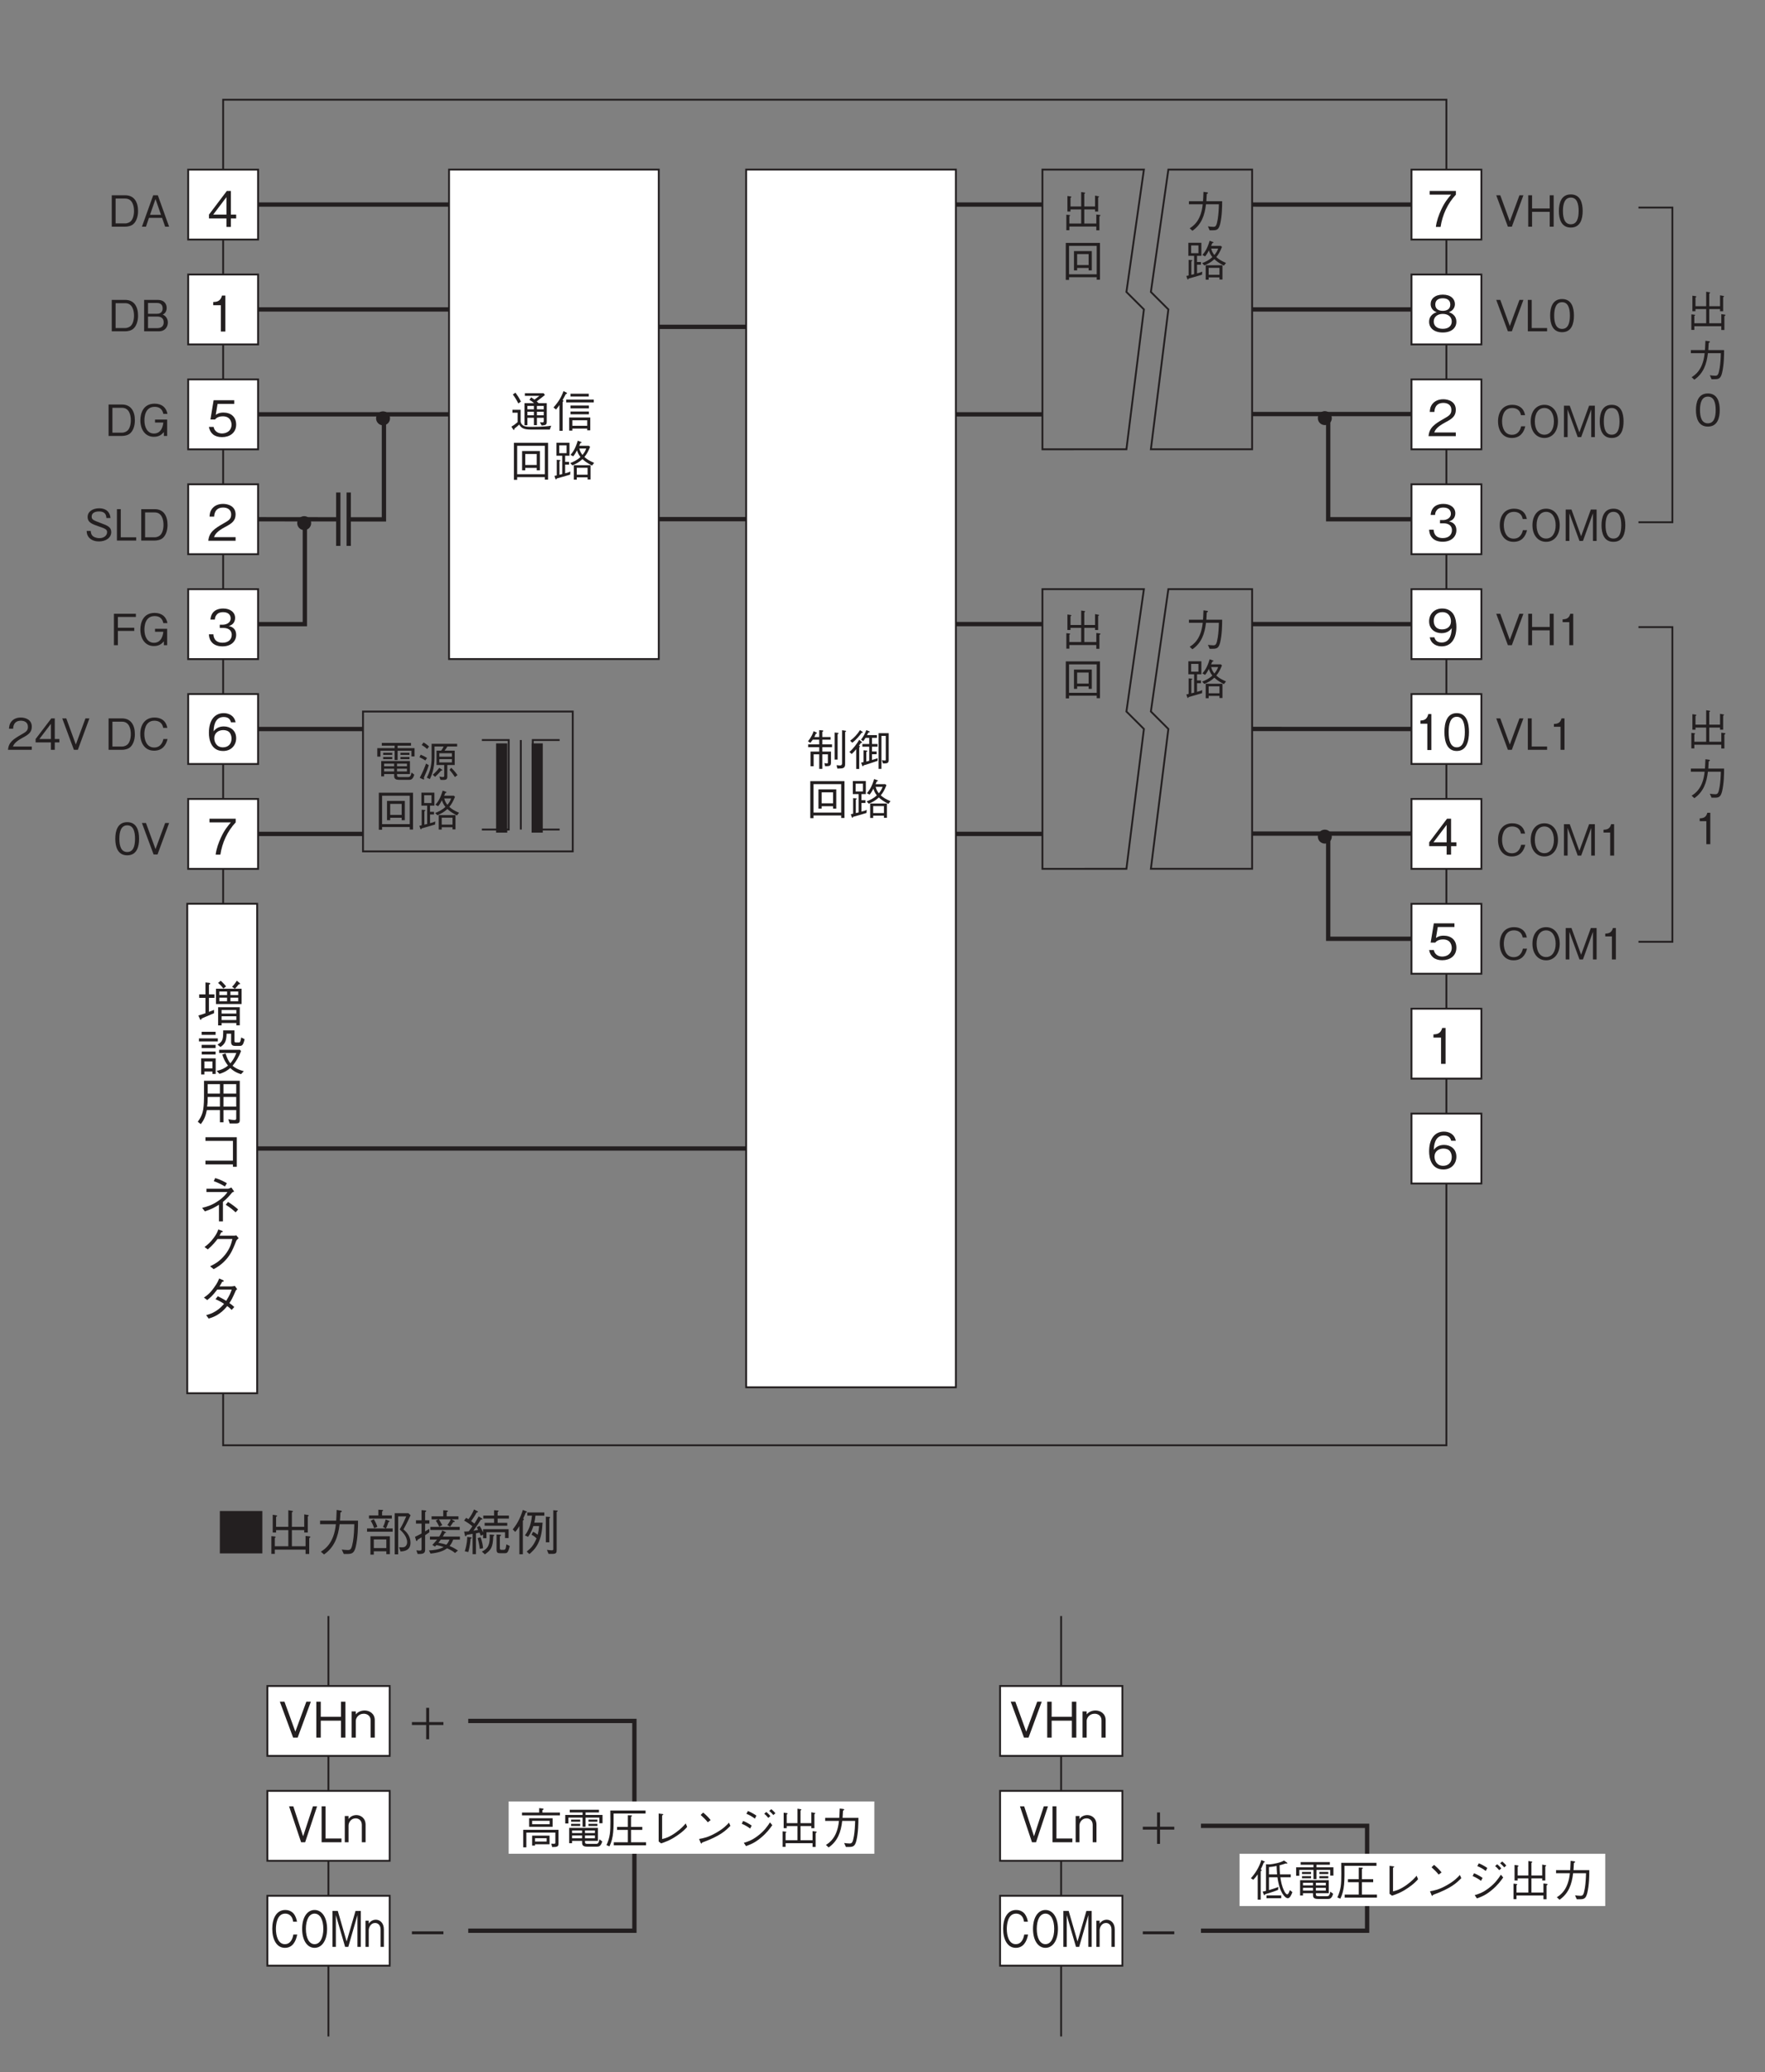 <?xml version="1.0" encoding="UTF-8"?>
<svg xmlns="http://www.w3.org/2000/svg" xmlns:xlink="http://www.w3.org/1999/xlink" width="286.28pt" height="336pt" viewBox="0 0 286.28 336" version="1.2">
<rect x="0" y="0" width="286.28" height="336" fill="#808080" stroke="none"/>
<defs>
<g>
<symbol overflow="visible" id="glyph0-0">
<path style="stroke:none;" d="M 0.797 0.953 L 7.188 0.953 L 7.188 -7.031 L 0.797 -7.031 Z M 4 -3.359 L 1.453 -6.625 L 6.531 -6.625 Z M 4.25 -3.031 L 6.781 -6.297 L 6.781 0.234 Z M 1.453 0.562 L 4 -2.703 L 6.531 0.562 Z M 1.203 -6.297 L 3.734 -3.031 L 1.203 0.234 Z M 1.203 -6.297 "/>
</symbol>
<symbol overflow="visible" id="glyph0-1">
<path style="stroke:none;" d="M 5.25 -5.828 L 4.516 -5.828 L 2.734 -0.969 L 0.969 -5.828 L 0.219 -5.828 L 2.375 0 L 3.109 0 Z M 5.25 -5.828 "/>
</symbol>
<symbol overflow="visible" id="glyph0-2">
<path style="stroke:none;" d="M 5.391 0 L 5.391 -5.828 L 4.672 -5.828 L 4.672 -3.375 L 1.391 -3.375 L 1.391 -5.828 L 0.672 -5.828 L 0.672 0 L 1.391 0 L 1.391 -2.75 L 4.672 -2.75 L 4.672 0 Z M 5.391 0 "/>
</symbol>
<symbol overflow="visible" id="glyph0-3">
<path style="stroke:none;" d="M 4.094 0 L 4.094 -2.828 C 4.094 -3.938 3.188 -4.406 2.453 -4.406 C 1.906 -4.406 1.359 -4.188 1.016 -3.766 L 1.016 -4.25 L 0.344 -4.25 L 0.344 0 L 1.016 0 L 1.016 -2.719 C 1.016 -3.156 1.422 -3.875 2.312 -3.875 C 2.828 -3.875 3.422 -3.562 3.422 -2.812 L 3.422 0 Z M 4.094 0 "/>
</symbol>
<symbol overflow="visible" id="glyph0-4">
<path style="stroke:none;" d="M 4.719 -1.375 L 4.719 -2 L 3.859 -2 L 3.859 -5.828 L 3.203 -5.828 L 0.312 -2 L 0.312 -1.375 L 3.141 -1.375 L 3.141 0 L 3.859 0 L 3.859 -1.375 Z M 3.141 -2 L 1 -2 L 3.141 -4.828 Z M 3.141 -2 "/>
</symbol>
<symbol overflow="visible" id="glyph0-5">
<path style="stroke:none;" d="M 2.969 0 L 2.969 -5.828 L 2.422 -5.828 C 2.172 -4.859 1.531 -4.812 1 -4.781 L 1 -4.266 L 2.234 -4.266 L 2.234 0 Z M 2.969 0 "/>
</symbol>
<symbol overflow="visible" id="glyph0-6">
<path style="stroke:none;" d="M 4.625 0 L 4.625 -0.594 L 1.125 -0.594 C 1.281 -0.969 1.484 -1.469 2.953 -2.25 C 4.031 -2.812 4.625 -3.25 4.625 -4.281 C 4.625 -5.609 3.422 -5.984 2.594 -5.984 C 2.312 -5.984 1.469 -5.938 0.922 -5.328 C 0.453 -4.828 0.422 -4.25 0.406 -3.922 L 1.156 -3.922 C 1.172 -4.234 1.234 -5.391 2.609 -5.391 C 3.156 -5.391 3.906 -5.172 3.906 -4.25 C 3.906 -3.516 3.516 -3.297 2.641 -2.797 C 1.188 -1.969 0.328 -1.391 0.203 0 Z M 4.625 0 "/>
</symbol>
<symbol overflow="visible" id="glyph0-7">
<path style="stroke:none;" d="M 4.719 -1.875 C 4.719 -3.141 3.844 -3.828 2.656 -3.828 C 1.953 -3.828 1.609 -3.594 1.406 -3.453 L 1.703 -5.234 L 4.406 -5.234 L 4.406 -5.828 L 1.062 -5.828 L 0.547 -2.703 L 1.297 -2.703 C 1.625 -3.141 2.203 -3.219 2.562 -3.219 C 3.875 -3.219 3.969 -2.125 3.969 -1.859 C 3.969 -0.922 3.234 -0.438 2.422 -0.438 C 1.75 -0.438 1.188 -0.812 1.062 -1.5 L 0.297 -1.5 C 0.484 -0.5 1.156 0.156 2.422 0.156 C 3.656 0.156 4.719 -0.531 4.719 -1.875 Z M 4.719 -1.875 "/>
</symbol>
<symbol overflow="visible" id="glyph0-8">
<path style="stroke:none;" d="M 4.719 -1.703 C 4.719 -2.844 3.859 -3.062 3.531 -3.141 C 3.781 -3.219 4.547 -3.469 4.547 -4.469 C 4.547 -5.359 3.766 -5.984 2.609 -5.984 C 1.703 -5.984 0.656 -5.609 0.547 -4.188 L 1.266 -4.188 C 1.281 -4.422 1.312 -4.703 1.562 -4.984 C 1.812 -5.297 2.219 -5.391 2.594 -5.391 C 3.562 -5.391 3.828 -4.828 3.828 -4.391 C 3.828 -3.609 3.031 -3.359 2.578 -3.359 L 2.062 -3.359 L 2.062 -2.828 L 2.672 -2.828 C 3.297 -2.828 4 -2.562 4 -1.719 C 4 -1 3.5 -0.438 2.516 -0.438 C 1.125 -0.438 1.047 -1.5 1.031 -1.797 L 0.297 -1.797 C 0.328 -1.5 0.344 -1.078 0.672 -0.625 C 1.109 -0.016 1.844 0.156 2.5 0.156 C 3.906 0.156 4.719 -0.672 4.719 -1.703 Z M 4.719 -1.703 "/>
</symbol>
<symbol overflow="visible" id="glyph0-9">
<path style="stroke:none;" d="M 4.719 -1.922 C 4.719 -3.188 3.766 -3.828 2.719 -3.828 C 1.859 -3.828 1.359 -3.438 1.062 -3.031 C 1.078 -3.609 1.156 -5.359 2.703 -5.359 C 3.656 -5.359 3.812 -4.734 3.875 -4.5 L 4.625 -4.5 C 4.406 -5.641 3.453 -5.984 2.703 -5.984 C 1.25 -5.984 0.297 -4.859 0.297 -2.781 C 0.297 -1.766 0.609 0.156 2.609 0.156 C 3.906 0.156 4.719 -0.766 4.719 -1.922 Z M 3.969 -1.859 C 3.969 -0.969 3.406 -0.438 2.578 -0.438 C 1.5 -0.438 1.172 -1.328 1.172 -1.922 C 1.172 -2.812 1.891 -3.234 2.625 -3.234 C 3.016 -3.234 3.438 -3.125 3.688 -2.797 C 3.906 -2.5 3.969 -2.109 3.969 -1.859 Z M 3.969 -1.859 "/>
</symbol>
<symbol overflow="visible" id="glyph0-10">
<path style="stroke:none;" d="M 4.641 -5.234 L 4.641 -5.828 L 0.391 -5.828 L 0.391 -5.234 L 3.859 -5.234 C 3.312 -4.578 2.828 -4.016 2.266 -2.812 C 1.859 -1.922 1.516 -0.984 1.391 0 L 2.156 0 C 2.453 -1.953 3.297 -3.797 4.641 -5.234 Z M 4.641 -5.234 "/>
</symbol>
<symbol overflow="visible" id="glyph0-11">
<path style="stroke:none;" d="M 4.719 -1.578 C 4.719 -2.703 3.781 -3.047 3.5 -3.141 C 4.141 -3.359 4.484 -3.875 4.484 -4.453 C 4.484 -5.281 3.812 -5.984 2.516 -5.984 C 1.25 -5.984 0.547 -5.312 0.547 -4.453 C 0.547 -3.859 0.891 -3.344 1.531 -3.141 C 1.25 -3.047 0.297 -2.703 0.297 -1.578 C 0.297 -0.594 1.078 0.156 2.516 0.156 C 3.906 0.156 4.719 -0.578 4.719 -1.578 Z M 3.734 -4.375 C 3.734 -3.547 3.047 -3.359 2.516 -3.359 C 1.953 -3.359 1.297 -3.562 1.297 -4.375 C 1.297 -5.188 1.953 -5.391 2.516 -5.391 C 3.078 -5.391 3.734 -5.188 3.734 -4.375 Z M 3.969 -1.625 C 3.969 -1.047 3.578 -0.438 2.516 -0.438 C 1.438 -0.438 1.047 -1.047 1.047 -1.625 C 1.047 -2.375 1.656 -2.859 2.516 -2.859 C 3.422 -2.859 3.969 -2.344 3.969 -1.625 Z M 3.969 -1.625 "/>
</symbol>
<symbol overflow="visible" id="glyph0-12">
<path style="stroke:none;" d="M 4.719 -3 C 4.719 -3.438 4.656 -4.438 4.203 -5.109 C 3.906 -5.531 3.359 -5.984 2.422 -5.984 C 1.125 -5.984 0.297 -5.062 0.297 -3.906 C 0.297 -2.641 1.25 -1.984 2.312 -1.984 C 3.375 -1.984 3.812 -2.594 3.969 -2.797 C 3.938 -2.219 3.859 -0.469 2.328 -0.469 C 1.375 -0.469 1.219 -1.109 1.156 -1.312 L 0.406 -1.312 C 0.609 -0.219 1.547 0.156 2.328 0.156 C 3.922 0.156 4.719 -1.172 4.719 -3 Z M 3.844 -3.906 C 3.844 -3.062 3.219 -2.594 2.391 -2.594 C 1.25 -2.594 1.047 -3.484 1.047 -3.969 C 1.047 -4.875 1.641 -5.391 2.438 -5.391 C 3.562 -5.391 3.844 -4.469 3.844 -3.906 Z M 3.844 -3.906 "/>
</symbol>
<symbol overflow="visible" id="glyph0-13">
<path style="stroke:none;" d="M 0.547 -6.469 L 0.547 0.406 L 7.438 0.406 L 7.438 -6.469 Z M 0.547 -6.469 "/>
</symbol>
<symbol overflow="visible" id="glyph0-14">
<path style="stroke:none;" d="M 1.484 -0.203 L 6.469 -0.203 L 6.469 0.5 L 7.062 0.5 L 7.062 -2.062 C 7.109 -2.094 7.25 -2.203 7.25 -2.266 C 7.25 -2.312 7.172 -2.344 7.062 -2.359 L 6.469 -2.422 L 6.469 -0.75 L 4.25 -0.75 L 4.25 -3.375 L 6.25 -3.375 L 6.25 -2.984 L 6.828 -2.984 L 6.828 -5.578 C 6.906 -5.625 6.984 -5.688 6.984 -5.734 C 6.984 -5.797 6.859 -5.828 6.812 -5.828 L 6.25 -5.922 L 6.25 -3.906 L 4.25 -3.906 L 4.25 -6.25 C 4.359 -6.312 4.422 -6.359 4.422 -6.406 C 4.422 -6.469 4.312 -6.484 4.25 -6.5 L 3.672 -6.594 L 3.672 -3.906 L 1.688 -3.906 L 1.688 -5.531 C 1.75 -5.562 1.859 -5.609 1.859 -5.672 C 1.859 -5.75 1.734 -5.766 1.641 -5.781 L 1.141 -5.859 L 1.141 -2.984 L 1.688 -2.984 L 1.688 -3.375 L 3.672 -3.375 L 3.672 -0.75 L 1.484 -0.75 L 1.484 -2.125 C 1.547 -2.141 1.625 -2.172 1.625 -2.234 C 1.625 -2.312 1.484 -2.328 1.422 -2.344 L 0.922 -2.391 L 0.922 0.484 L 1.484 0.484 Z M 1.484 -0.203 "/>
</symbol>
<symbol overflow="visible" id="glyph0-15">
<path style="stroke:none;" d="M 1.484 0.578 C 3.156 -0.578 3.766 -2.266 4.016 -4.328 L 6.391 -4.328 C 6.375 -3.391 6.328 -2.484 6.188 -1.578 C 5.969 -0.328 5.828 -0.141 5.359 -0.141 C 5.031 -0.141 4.625 -0.188 4.359 -0.219 L 4.688 0.5 L 5.203 0.5 C 5.984 0.5 6.359 0.406 6.625 -0.656 C 6.984 -2.172 7 -3.922 7 -4.906 L 4.062 -4.906 C 4.109 -5.438 4.109 -5.484 4.141 -6.219 C 4.312 -6.312 4.375 -6.359 4.375 -6.422 C 4.375 -6.5 4.234 -6.516 4.203 -6.531 L 3.531 -6.641 C 3.5 -5.531 3.469 -5.156 3.453 -4.906 L 0.844 -4.906 L 0.844 -4.328 L 3.406 -4.328 C 3.094 -1.203 1.578 -0.25 0.969 0.125 Z M 1.484 0.578 "/>
</symbol>
<symbol overflow="visible" id="glyph0-16">
<path style="stroke:none;" d="M 1.031 0.609 L 1.578 0.609 L 1.578 0.062 L 3.609 0.062 L 3.609 0.531 L 4.188 0.531 L 4.188 -2.375 L 1.031 -2.375 Z M 1.578 -0.453 L 1.578 -1.859 L 3.609 -1.859 L 3.609 -0.453 Z M 2.312 -5.75 L 0.797 -5.75 L 0.797 -5.234 L 4.5 -5.234 L 4.5 -5.75 L 2.922 -5.75 L 2.922 -6.391 C 2.969 -6.422 3.078 -6.484 3.078 -6.578 C 3.078 -6.641 2.984 -6.641 2.953 -6.641 L 2.312 -6.672 Z M 1.078 -4.891 C 1.359 -4.422 1.5 -4.094 1.641 -3.688 L 2.156 -3.906 C 2 -4.359 1.844 -4.703 1.578 -5.141 Z M 7.188 -6.109 L 4.969 -6.109 L 4.969 0.562 L 5.531 0.562 L 5.531 -5.594 L 6.844 -5.594 C 6.516 -4.844 6.219 -4.203 5.781 -3.484 C 6.188 -3.109 6.984 -2.344 6.984 -1.406 C 6.984 -1.219 6.922 -0.953 6.766 -0.797 C 6.625 -0.609 6.391 -0.578 6.094 -0.578 C 5.922 -0.578 5.797 -0.578 5.672 -0.594 L 5.922 0.094 C 6.578 0.062 7.531 -0.109 7.531 -1.312 C 7.531 -2.219 7.078 -2.922 6.391 -3.484 C 6.578 -3.828 6.938 -4.453 7.547 -5.781 Z M 3.547 -3.641 C 3.625 -3.781 3.766 -4.078 3.953 -4.672 C 4.047 -4.688 4.125 -4.719 4.125 -4.781 C 4.125 -4.844 4.047 -4.875 4.016 -4.891 L 3.5 -5.094 C 3.391 -4.672 3.281 -4.25 3.062 -3.891 L 3.516 -3.641 L 0.484 -3.641 L 0.484 -3.109 L 4.641 -3.109 L 4.641 -3.641 Z M 3.547 -3.641 "/>
</symbol>
<symbol overflow="visible" id="glyph0-17">
<path style="stroke:none;" d="M 4.688 -3.312 C 4.609 -3.062 4.5 -2.766 4.203 -2.328 L 2.703 -2.328 L 2.703 -1.828 L 3.859 -1.828 C 3.547 -1.438 3.297 -1.188 3.094 -0.969 L 3.516 -0.703 C 3.672 -0.844 3.688 -0.859 3.75 -0.938 C 3.938 -0.906 4.375 -0.828 4.922 -0.625 C 4.234 -0.219 3.234 -0.109 2.547 -0.078 L 2.797 0.438 C 4.047 0.312 4.875 0.031 5.484 -0.422 C 6.328 -0.047 6.609 0.203 6.766 0.344 L 7.25 -0.062 C 6.641 -0.469 6.156 -0.688 5.891 -0.797 C 6.25 -1.219 6.391 -1.609 6.469 -1.828 L 7.562 -1.828 L 7.562 -2.328 L 4.797 -2.328 C 4.938 -2.562 5 -2.703 5.109 -2.891 C 5.219 -2.906 5.312 -2.922 5.312 -2.984 C 5.312 -3.031 5.266 -3.062 5.188 -3.094 Z M 5.875 -1.828 C 5.781 -1.609 5.656 -1.312 5.359 -1 C 4.969 -1.141 4.5 -1.25 4.078 -1.312 C 4.219 -1.5 4.312 -1.625 4.469 -1.828 Z M 7.328 -5.109 L 7.328 -5.609 L 5.422 -5.609 L 5.422 -6.297 C 5.531 -6.328 5.625 -6.375 5.625 -6.438 C 5.625 -6.516 5.516 -6.531 5.484 -6.547 L 4.859 -6.594 L 4.859 -5.609 L 2.969 -5.609 L 2.969 -5.109 L 4.031 -5.109 L 3.656 -4.906 C 3.828 -4.656 4.047 -4.312 4.203 -3.922 L 4.703 -4.172 C 4.328 -4.859 4.234 -4.984 4.156 -5.109 L 6.078 -5.109 C 5.922 -4.719 5.672 -4.391 5.531 -4.188 L 5.984 -3.922 C 5.984 -3.922 6.031 -3.984 6.047 -4.031 C 6.266 -4.344 6.297 -4.375 6.484 -4.672 C 6.641 -4.672 6.734 -4.688 6.734 -4.766 C 6.734 -4.812 6.656 -4.859 6.625 -4.875 L 6.234 -5.109 Z M 2.766 -3.391 L 7.531 -3.391 L 7.531 -3.891 L 2.766 -3.891 Z M 2.594 -3.578 C 2.344 -3.422 2.234 -3.359 1.922 -3.156 L 1.922 -4.422 L 2.609 -4.422 L 2.609 -4.969 L 1.922 -4.969 L 1.922 -6.281 C 2.016 -6.344 2.094 -6.391 2.094 -6.453 C 2.094 -6.484 2.078 -6.547 1.953 -6.562 L 1.344 -6.609 L 1.344 -4.969 L 0.438 -4.969 L 0.438 -4.422 L 1.344 -4.422 L 1.344 -2.828 C 1 -2.641 0.625 -2.438 0.281 -2.281 L 0.453 -1.703 C 0.469 -1.641 0.5 -1.594 0.562 -1.594 C 0.641 -1.594 0.672 -1.734 0.688 -1.797 C 0.844 -1.891 1.047 -2.016 1.344 -2.203 L 1.344 -0.375 C 1.344 -0.172 1.344 -0.047 1.031 -0.047 C 0.859 -0.047 0.703 -0.078 0.5 -0.094 L 0.703 0.5 C 1.922 0.562 1.922 0.188 1.922 -0.328 L 1.922 -2.547 C 2.219 -2.75 2.375 -2.859 2.609 -3.016 Z M 2.594 -3.578 "/>
</symbol>
<symbol overflow="visible" id="glyph0-18">
<path style="stroke:none;" d="M 7.484 -2.078 L 7.484 -3.516 L 3.344 -3.516 L 3.344 -3 C 3.047 -3.656 2.875 -3.906 2.781 -4.062 L 2.328 -3.828 C 2.375 -3.75 2.391 -3.719 2.531 -3.406 C 2.359 -3.375 1.922 -3.297 1.766 -3.266 C 2.203 -3.859 2.609 -4.469 3 -5.094 C 3.172 -5.078 3.234 -5.078 3.234 -5.156 C 3.234 -5.203 3.188 -5.25 3.141 -5.281 L 2.625 -5.594 C 2.297 -4.984 2.156 -4.766 1.938 -4.422 C 1.703 -4.609 1.625 -4.672 1.406 -4.828 C 1.688 -5.219 2.062 -5.766 2.297 -6.234 C 2.391 -6.25 2.531 -6.266 2.531 -6.344 C 2.531 -6.375 2.469 -6.406 2.422 -6.438 L 1.875 -6.719 C 1.609 -6.094 1.391 -5.703 0.969 -5.141 C 0.969 -5.141 0.734 -5.281 0.594 -5.359 L 0.266 -4.922 C 0.625 -4.719 1.141 -4.391 1.609 -4 C 1.484 -3.812 1.328 -3.547 1.016 -3.172 C 0.672 -3.141 0.609 -3.141 0.266 -3.141 L 0.406 -2.5 C 0.406 -2.438 0.438 -2.375 0.5 -2.375 C 0.547 -2.375 0.625 -2.422 0.688 -2.594 C 0.875 -2.625 0.953 -2.641 1.641 -2.766 L 1.641 0.531 L 2.188 0.531 L 2.188 -2.844 C 2.234 -2.859 2.766 -2.969 2.766 -2.969 C 2.812 -2.859 2.938 -2.547 2.969 -2.453 L 3.344 -2.641 L 3.344 -2.062 L 3.891 -2.062 L 3.891 -3.031 L 6.906 -3.031 L 6.906 -2.078 Z M 1.484 -2.109 C 1.484 -2.219 1.469 -2.188 1.328 -2.203 L 0.766 -2.266 C 0.766 -1.953 0.766 -1.188 0.375 0.062 L 0.938 0.188 C 1.234 -0.766 1.312 -1.859 1.312 -1.969 C 1.391 -2 1.484 -2.047 1.484 -2.109 Z M 7.531 -5.234 L 7.531 -5.734 L 5.703 -5.734 L 5.703 -6.312 C 5.734 -6.344 5.859 -6.406 5.859 -6.469 C 5.859 -6.531 5.797 -6.547 5.719 -6.547 L 5.125 -6.594 L 5.125 -5.734 L 3.375 -5.734 L 3.375 -5.234 L 5.125 -5.234 L 5.125 -4.547 L 3.594 -4.547 L 3.594 -4.078 L 7.266 -4.078 L 7.266 -4.547 L 5.703 -4.547 L 5.703 -5.234 Z M 7.672 -0.797 L 7.125 -1.062 C 7.016 -0.203 6.922 -0.172 6.641 -0.172 L 6.297 -0.172 C 6.109 -0.172 6.062 -0.297 6.062 -0.453 L 6.062 -2.359 C 6.141 -2.391 6.25 -2.453 6.25 -2.531 C 6.25 -2.594 6.188 -2.609 6.078 -2.625 L 5.531 -2.656 L 5.531 -0.156 C 5.531 0.344 5.797 0.375 6.125 0.375 L 6.828 0.375 C 7.203 0.375 7.391 0.375 7.672 -0.797 Z M 5.156 -2.531 C 5.156 -2.578 5.109 -2.594 5 -2.609 L 4.406 -2.656 C 4.422 -2.484 4.422 -2.359 4.422 -2.203 C 4.422 -0.781 3.969 -0.281 3.141 0.109 L 3.641 0.562 C 4.609 -0.156 4.922 -0.484 5 -2.375 C 5.047 -2.406 5.156 -2.453 5.156 -2.531 Z M 3.344 -0.438 C 3.312 -0.75 3.234 -1.438 2.938 -2.203 L 2.453 -2.078 C 2.594 -1.609 2.719 -1.109 2.812 -0.328 Z M 3.344 -0.438 "/>
</symbol>
<symbol overflow="visible" id="glyph0-19">
<path style="stroke:none;" d="M 0.578 -3.078 C 0.75 -3.266 0.906 -3.453 1.25 -4.016 L 1.25 0.547 L 1.812 0.547 L 1.812 -4.891 C 1.875 -4.953 1.984 -5.062 1.984 -5.109 C 1.984 -5.156 1.906 -5.234 1.875 -5.266 C 1.984 -5.5 2.047 -5.625 2.297 -6.234 C 2.391 -6.25 2.469 -6.25 2.469 -6.328 C 2.469 -6.391 2.391 -6.422 2.375 -6.422 L 1.812 -6.641 C 1.344 -5.141 0.781 -4.234 0.172 -3.484 Z M 5.547 -1.391 L 6.109 -1.391 L 6.109 -5.281 C 6.188 -5.328 6.234 -5.375 6.234 -5.422 C 6.234 -5.516 6.109 -5.516 6.094 -5.516 L 5.547 -5.547 Z M 3.672 -4.578 C 3.766 -5.031 3.812 -5.234 3.859 -5.719 L 5.297 -5.719 L 5.297 -6.234 L 2.531 -6.234 L 2.531 -5.719 L 3.297 -5.719 C 3.266 -5.422 3.203 -4.891 3 -4.188 C 2.719 -3.297 2.344 -2.781 2.141 -2.516 L 2.656 -2.281 C 3.156 -2.938 3.406 -3.672 3.516 -4.031 L 4.453 -4.031 C 4.406 -3.438 4.344 -3.094 4.219 -2.625 C 3.859 -2.906 3.703 -3 3.469 -3.094 L 3.219 -2.625 C 3.578 -2.438 3.766 -2.297 4.031 -2.031 C 3.578 -0.906 3.109 -0.422 2.438 0.109 L 2.875 0.516 C 3.25 0.188 3.828 -0.312 4.25 -1.141 C 4.828 -2.266 4.922 -3.328 5.016 -4.578 Z M 6.75 -0.312 C 6.75 -0.188 6.75 -0.094 6.516 -0.094 C 6.281 -0.094 5.969 -0.141 5.719 -0.172 L 5.984 0.484 L 6.641 0.484 C 7.266 0.484 7.297 0.25 7.297 -0.219 L 7.297 -6.312 C 7.375 -6.359 7.469 -6.406 7.469 -6.484 C 7.469 -6.547 7.391 -6.547 7.344 -6.547 L 6.75 -6.594 Z M 6.75 -0.312 "/>
</symbol>
<symbol overflow="visible" id="glyph1-0">
<path style="stroke:none;" d="M 0.641 0.953 L 5.75 0.953 L 5.75 -7.031 L 0.641 -7.031 Z M 3.188 -3.359 L 1.156 -6.625 L 5.234 -6.625 Z M 3.406 -3.031 L 5.438 -6.297 L 5.438 0.234 Z M 1.156 0.562 L 3.188 -2.703 L 5.234 0.562 Z M 0.953 -6.297 L 2.984 -3.031 L 0.953 0.234 Z M 0.953 -6.297 "/>
</symbol>
<symbol overflow="visible" id="glyph1-1">
<path style="stroke:none;" d="M 4.453 -2 L 3.828 -2 C 3.781 -1.703 3.547 -0.438 2.453 -0.438 C 1.359 -0.438 1 -1.781 1 -2.906 C 1 -3.453 1.094 -5.391 2.5 -5.391 C 3 -5.391 3.656 -5.141 3.797 -4.078 L 4.422 -4.078 C 4.375 -4.297 4.312 -4.656 4.094 -5.062 C 3.656 -5.906 2.828 -5.984 2.516 -5.984 C 1.062 -5.984 0.406 -4.578 0.406 -2.938 C 0.406 -1.203 1.109 0.156 2.453 0.156 C 3.641 0.156 4.219 -0.781 4.453 -2 Z M 4.453 -2 "/>
</symbol>
<symbol overflow="visible" id="glyph1-2">
<path style="stroke:none;" d="M 4.453 -2.922 C 4.453 -4.766 3.625 -5.984 2.422 -5.984 C 1.219 -5.984 0.406 -4.766 0.406 -2.922 C 0.406 -1.047 1.234 0.156 2.422 0.156 C 3.625 0.156 4.453 -1.047 4.453 -2.922 Z M 3.844 -2.922 C 3.844 -1.484 3.328 -0.438 2.422 -0.438 C 1.531 -0.438 1.016 -1.469 1.016 -2.922 C 1.016 -4.375 1.531 -5.391 2.422 -5.391 C 3.328 -5.391 3.844 -4.359 3.844 -2.922 Z M 3.844 -2.922 "/>
</symbol>
<symbol overflow="visible" id="glyph1-3">
<path style="stroke:none;" d="M 5.078 0 L 5.078 -5.828 L 4.219 -5.828 L 2.781 -0.875 L 1.344 -5.828 L 0.484 -5.828 L 0.484 0 L 1.031 0 L 1.031 -5.141 L 2.531 0 L 3.047 0 L 4.531 -5.141 L 4.531 0 Z M 5.078 0 "/>
</symbol>
<symbol overflow="visible" id="glyph1-4">
<path style="stroke:none;" d="M 3.266 0 L 3.266 -2.828 C 3.266 -3.938 2.562 -4.406 1.969 -4.406 C 1.516 -4.406 1.094 -4.188 0.812 -3.766 L 0.812 -4.25 L 0.281 -4.25 L 0.281 0 L 0.812 0 L 0.812 -2.719 C 0.812 -3.156 1.141 -3.875 1.844 -3.875 C 2.266 -3.875 2.734 -3.562 2.734 -2.812 L 2.734 0 Z M 3.266 0 "/>
</symbol>
<symbol overflow="visible" id="glyph2-0">
<path style="stroke:none;" d="M 0.719 0.953 L 6.469 0.953 L 6.469 -7.031 L 0.719 -7.031 Z M 3.594 -3.359 L 1.312 -6.625 L 5.875 -6.625 Z M 3.828 -3.031 L 6.109 -6.297 L 6.109 0.234 Z M 1.312 0.562 L 3.594 -2.703 L 5.875 0.562 Z M 1.078 -6.297 L 3.359 -3.031 L 1.078 0.234 Z M 1.078 -6.297 "/>
</symbol>
<symbol overflow="visible" id="glyph2-1">
<path style="stroke:none;" d="M 4.734 -5.828 L 4.062 -5.828 L 2.469 -0.969 L 0.875 -5.828 L 0.188 -5.828 L 2.141 0 L 2.797 0 Z M 4.734 -5.828 "/>
</symbol>
<symbol overflow="visible" id="glyph2-2">
<path style="stroke:none;" d="M 3.766 0 L 3.766 -0.609 L 1.188 -0.609 L 1.188 -5.828 L 0.547 -5.828 L 0.547 0 Z M 3.766 0 "/>
</symbol>
<symbol overflow="visible" id="glyph2-3">
<path style="stroke:none;" d="M 3.688 0 L 3.688 -2.828 C 3.688 -3.938 2.875 -4.406 2.203 -4.406 C 1.703 -4.406 1.219 -4.188 0.922 -3.766 L 0.922 -4.25 L 0.312 -4.25 L 0.312 0 L 0.922 0 L 0.922 -2.719 C 0.922 -3.156 1.281 -3.875 2.078 -3.875 C 2.547 -3.875 3.078 -3.562 3.078 -2.812 L 3.078 0 Z M 3.688 0 "/>
</symbol>
<symbol overflow="visible" id="glyph2-4">
<path style="stroke:none;" d="M 2.672 0 L 2.672 -5.828 L 2.172 -5.828 C 1.953 -4.859 1.375 -4.812 0.906 -4.781 L 0.906 -4.266 L 2.016 -4.266 L 2.016 0 Z M 2.672 0 "/>
</symbol>
<symbol overflow="visible" id="glyph2-5">
<path style="stroke:none;" d="M 4.25 -2.922 C 4.25 -4.375 3.875 -5.984 2.266 -5.984 C 0.656 -5.984 0.266 -4.391 0.266 -2.922 C 0.266 -1.438 0.656 0.156 2.266 0.156 C 3.875 0.156 4.25 -1.453 4.25 -2.922 Z M 3.578 -2.922 C 3.578 -1.562 3.281 -0.438 2.266 -0.438 C 1.266 -0.438 0.953 -1.547 0.953 -2.922 C 0.953 -4.219 1.234 -5.391 2.266 -5.391 C 3.281 -5.391 3.578 -4.266 3.578 -2.922 Z M 3.578 -2.922 "/>
</symbol>
<symbol overflow="visible" id="glyph3-0">
<path style="stroke:none;" d="M 0.703 0.844 L 6.281 0.844 L 6.281 -6.141 L 0.703 -6.141 Z M 3.5 -2.938 L 1.266 -5.797 L 5.719 -5.797 Z M 3.719 -2.656 L 5.938 -5.516 L 5.938 0.203 Z M 1.266 0.484 L 3.5 -2.375 L 5.719 0.484 Z M 1.047 -5.516 L 3.266 -2.656 L 1.047 0.203 Z M 1.047 -5.516 "/>
</symbol>
<symbol overflow="visible" id="glyph3-1">
<path style="stroke:none;" d="M 4.859 -2.531 C 4.859 -4.047 4.188 -5.094 2.781 -5.094 L 0.594 -5.094 L 0.594 0 L 2.781 0 C 3.172 0 3.75 -0.109 4.094 -0.422 C 4.547 -0.812 4.859 -1.578 4.859 -2.531 Z M 4.203 -2.547 C 4.203 -1.844 4.016 -1.25 3.734 -0.938 C 3.562 -0.734 3.188 -0.531 2.766 -0.531 L 1.219 -0.531 L 1.219 -4.562 L 2.766 -4.562 C 3.953 -4.562 4.203 -3.375 4.203 -2.547 Z M 4.203 -2.547 "/>
</symbol>
<symbol overflow="visible" id="glyph3-2">
<path style="stroke:none;" d="M 4.594 0 L 2.766 -5.094 L 2.016 -5.094 L 0.188 0 L 0.844 0 L 1.328 -1.438 L 3.453 -1.438 L 3.953 0 Z M 3.281 -1.922 L 1.5 -1.922 L 2.391 -4.484 Z M 3.281 -1.922 "/>
</symbol>
<symbol overflow="visible" id="glyph3-3">
<path style="stroke:none;" d="M 4.391 -1.422 C 4.391 -1.688 4.328 -1.984 4.156 -2.234 C 3.953 -2.531 3.75 -2.625 3.562 -2.703 C 3.781 -2.828 4.203 -3.078 4.203 -3.797 C 4.203 -4.453 3.781 -5.094 2.781 -5.094 L 0.547 -5.094 L 0.547 0 L 2.922 0 C 3.969 0 4.391 -0.75 4.391 -1.422 Z M 3.547 -3.719 C 3.547 -3.156 3.219 -2.844 2.641 -2.844 L 1.172 -2.844 L 1.172 -4.594 L 2.641 -4.594 C 3.203 -4.594 3.547 -4.312 3.547 -3.719 Z M 3.719 -1.453 C 3.719 -0.781 3.25 -0.516 2.703 -0.516 L 1.172 -0.516 L 1.172 -2.391 L 2.703 -2.391 C 3.297 -2.391 3.719 -2.109 3.719 -1.453 Z M 3.719 -1.453 "/>
</symbol>
<symbol overflow="visible" id="glyph3-4">
<path style="stroke:none;" d="M 4.844 -3.578 C 4.672 -4.562 3.969 -5.234 2.766 -5.234 C 0.938 -5.234 0.453 -3.703 0.453 -2.547 C 0.453 -1.031 1.234 0.141 2.641 0.141 C 3.578 0.141 3.953 -0.297 4.266 -0.625 L 4.266 0 L 4.797 0 L 4.797 -2.656 L 2.828 -2.656 L 2.828 -2.172 L 4.172 -2.172 C 4.141 -1.812 3.953 -0.391 2.656 -0.391 C 1.594 -0.391 1.109 -1.391 1.109 -2.531 C 1.109 -3.047 1.203 -4.719 2.766 -4.719 C 3.906 -4.719 4.109 -3.891 4.172 -3.578 Z M 4.844 -3.578 "/>
</symbol>
<symbol overflow="visible" id="glyph3-5">
<path style="stroke:none;" d="M 4.391 -1.375 C 4.391 -2.156 3.844 -2.422 2.719 -2.828 C 1.453 -3.312 1.219 -3.391 1.219 -3.891 C 1.219 -4.391 1.625 -4.719 2.406 -4.719 C 3.531 -4.719 3.578 -4 3.609 -3.656 L 4.266 -3.656 C 4.25 -3.844 4.219 -4.188 3.984 -4.531 C 3.578 -5.172 2.766 -5.234 2.438 -5.234 C 1.391 -5.234 0.562 -4.703 0.562 -3.828 C 0.562 -2.922 1.328 -2.656 2.328 -2.312 C 3.5 -1.922 3.719 -1.781 3.719 -1.344 C 3.719 -0.891 3.281 -0.391 2.469 -0.391 C 2.266 -0.391 1.797 -0.438 1.453 -0.688 C 1.109 -0.953 1.078 -1.359 1.062 -1.562 L 0.406 -1.562 C 0.422 -1.312 0.438 -0.969 0.688 -0.609 C 1.172 0.047 1.969 0.141 2.391 0.141 C 3.484 0.141 4.391 -0.422 4.391 -1.375 Z M 4.391 -1.375 "/>
</symbol>
<symbol overflow="visible" id="glyph3-6">
<path style="stroke:none;" d="M 3.656 0 L 3.656 -0.531 L 1.156 -0.531 L 1.156 -5.094 L 0.531 -5.094 L 0.531 0 Z M 3.656 0 "/>
</symbol>
<symbol overflow="visible" id="glyph3-7">
<path style="stroke:none;" d="M 4.125 -4.578 L 4.125 -5.094 L 0.562 -5.094 L 0.562 0 L 1.203 0 L 1.203 -2.312 L 3.859 -2.312 L 3.859 -2.828 L 1.203 -2.828 L 1.203 -4.578 Z M 4.125 -4.578 "/>
</symbol>
<symbol overflow="visible" id="glyph3-8">
<path style="stroke:none;" d="M 4.047 0 L 4.047 -0.531 L 0.984 -0.531 C 1.125 -0.844 1.297 -1.281 2.578 -1.969 C 3.516 -2.469 4.047 -2.844 4.047 -3.75 C 4.047 -4.906 3 -5.234 2.266 -5.234 C 2.016 -5.234 1.281 -5.203 0.797 -4.656 C 0.391 -4.219 0.375 -3.719 0.344 -3.422 L 1.016 -3.422 C 1.031 -3.703 1.078 -4.719 2.281 -4.719 C 2.766 -4.719 3.422 -4.516 3.422 -3.719 C 3.422 -3.078 3.078 -2.891 2.312 -2.453 C 1.031 -1.719 0.281 -1.219 0.188 0 Z M 4.047 0 "/>
</symbol>
<symbol overflow="visible" id="glyph3-9">
<path style="stroke:none;" d="M 4.125 -1.203 L 4.125 -1.75 L 3.375 -1.75 L 3.375 -5.094 L 2.812 -5.094 L 0.266 -1.75 L 0.266 -1.203 L 2.75 -1.203 L 2.75 0 L 3.375 0 L 3.375 -1.203 Z M 2.75 -1.75 L 0.875 -1.75 L 2.75 -4.219 Z M 2.75 -1.75 "/>
</symbol>
<symbol overflow="visible" id="glyph3-10">
<path style="stroke:none;" d="M 4.594 -5.094 L 3.953 -5.094 L 2.391 -0.859 L 0.844 -5.094 L 0.188 -5.094 L 2.078 0 L 2.719 0 Z M 4.594 -5.094 "/>
</symbol>
<symbol overflow="visible" id="glyph3-11">
<path style="stroke:none;" d=""/>
</symbol>
<symbol overflow="visible" id="glyph3-12">
<path style="stroke:none;" d="M 4.859 -1.75 L 4.188 -1.75 C 4.125 -1.484 3.875 -0.375 2.688 -0.375 C 1.484 -0.375 1.094 -1.562 1.094 -2.547 C 1.094 -3.031 1.188 -4.719 2.734 -4.719 C 3.281 -4.719 4 -4.5 4.156 -3.562 L 4.828 -3.562 C 4.781 -3.75 4.719 -4.078 4.484 -4.438 C 3.984 -5.172 3.094 -5.234 2.75 -5.234 C 1.172 -5.234 0.438 -4.016 0.438 -2.562 C 0.438 -1.047 1.203 0.141 2.672 0.141 C 3.969 0.141 4.609 -0.688 4.859 -1.75 Z M 4.859 -1.75 "/>
</symbol>
<symbol overflow="visible" id="glyph3-13">
<path style="stroke:none;" d="M 4.125 -2.547 C 4.125 -3.828 3.766 -5.234 2.203 -5.234 C 0.641 -5.234 0.266 -3.828 0.266 -2.547 C 0.266 -1.266 0.641 0.141 2.203 0.141 C 3.766 0.141 4.125 -1.266 4.125 -2.547 Z M 3.469 -2.547 C 3.469 -1.359 3.188 -0.391 2.203 -0.391 C 1.219 -0.391 0.922 -1.359 0.922 -2.547 C 0.922 -3.688 1.203 -4.719 2.203 -4.719 C 3.188 -4.719 3.469 -3.734 3.469 -2.547 Z M 3.469 -2.547 "/>
</symbol>
<symbol overflow="visible" id="glyph3-14">
<path style="stroke:none;" d="M 6.047 -0.984 L 6.047 -3.953 L 4.719 -3.953 C 4.672 -4 4.609 -4.078 4.422 -4.234 C 4.922 -4.609 5.203 -4.828 5.75 -5.266 L 5.547 -5.562 L 2.5 -5.562 L 2.5 -5.141 L 4.859 -5.141 C 4.609 -4.938 4.547 -4.906 4.062 -4.531 C 3.672 -4.797 3.672 -4.797 3.516 -4.891 L 3.234 -4.484 C 3.609 -4.281 3.781 -4.141 3.984 -3.953 L 2.438 -3.953 L 2.438 -0.375 L 2.906 -0.375 L 2.906 -1.578 L 3.969 -1.578 L 3.969 -0.391 L 4.453 -0.391 L 4.453 -1.578 L 5.562 -1.578 L 5.562 -1.125 C 5.562 -0.922 5.562 -0.828 5.297 -0.828 C 5.234 -0.828 5.125 -0.844 4.938 -0.859 L 5.219 -0.328 C 5.969 -0.375 6.047 -0.5 6.047 -0.984 Z M 5.562 -2.953 L 4.453 -2.953 L 4.453 -3.5 L 5.562 -3.5 Z M 5.562 -1.984 L 4.453 -1.984 L 4.453 -2.562 L 5.562 -2.562 Z M 3.969 -2.953 L 2.906 -2.953 L 2.906 -3.5 L 3.969 -3.5 Z M 3.969 -1.984 L 2.906 -1.984 L 2.906 -2.562 L 3.969 -2.562 Z M 6.766 -0.297 C 6.281 -0.219 5.422 -0.109 3.766 -0.109 C 2.906 -0.109 2.656 -0.141 2.406 -0.234 C 2.141 -0.328 1.812 -0.641 1.812 -1.031 L 1.812 -2.875 L 0.484 -2.875 L 0.484 -2.406 L 1.328 -2.406 L 1.328 -0.875 C 0.891 -0.5 0.594 -0.297 0.312 -0.141 L 0.609 0.312 C 0.641 0.344 0.672 0.391 0.719 0.391 C 0.812 0.391 0.797 0.281 0.797 0.188 C 1.188 -0.125 1.453 -0.359 1.578 -0.484 C 1.922 0.094 2.328 0.328 3.453 0.328 L 6.547 0.328 Z M 1.859 -4.203 C 1.578 -4.812 1.266 -5.25 0.969 -5.656 L 0.547 -5.359 C 0.844 -4.969 1.094 -4.578 1.438 -3.906 Z M 1.859 -4.203 "/>
</symbol>
<symbol overflow="visible" id="glyph3-15">
<path style="stroke:none;" d="M 3.219 0.5 L 3.219 0.172 L 5.625 0.172 L 5.625 0.453 L 6.125 0.453 L 6.125 -1.625 L 2.703 -1.625 L 2.703 0.5 Z M 5.625 -0.281 L 3.219 -0.281 L 3.219 -1.172 L 5.625 -1.172 Z M 0.578 -2.922 C 0.859 -3.25 1.031 -3.516 1.125 -3.656 L 1.125 0.531 L 1.641 0.531 L 1.641 -4.125 C 1.656 -4.156 1.766 -4.266 1.766 -4.344 C 1.766 -4.406 1.688 -4.422 1.625 -4.438 C 1.781 -4.719 1.922 -4.969 2.156 -5.422 C 2.281 -5.469 2.359 -5.5 2.359 -5.562 C 2.359 -5.609 2.281 -5.656 2.25 -5.672 L 1.781 -5.906 C 1.438 -4.953 1.016 -4.219 0.156 -3.25 Z M 5.875 -5.031 L 5.875 -5.484 L 2.922 -5.484 L 2.922 -5.031 Z M 5.906 -3.109 L 5.906 -3.562 L 2.922 -3.562 L 2.922 -3.109 Z M 5.906 -2.141 L 5.906 -2.594 L 2.922 -2.594 L 2.922 -2.141 Z M 6.688 -4.078 L 6.688 -4.531 L 2.219 -4.531 L 2.219 -4.078 Z M 6.688 -4.078 "/>
</symbol>
<symbol overflow="visible" id="glyph3-16">
<path style="stroke:none;" d="M 6.266 0.469 L 6.266 -5.5 L 0.719 -5.5 L 0.719 0.5 L 1.25 0.5 L 1.25 0.062 L 5.734 0.062 L 5.734 0.469 Z M 5.734 -0.406 L 1.25 -0.406 L 1.25 -5.016 L 5.734 -5.016 Z M 4.938 -1.047 L 4.938 -4.172 L 2.047 -4.172 L 2.047 -1.047 L 2.562 -1.047 L 2.562 -1.438 L 4.422 -1.438 L 4.422 -1.047 Z M 4.422 -1.906 L 2.562 -1.906 L 2.562 -3.688 L 4.422 -3.688 Z M 4.422 -1.906 "/>
</symbol>
<symbol overflow="visible" id="glyph3-17">
<path style="stroke:none;" d="M 6.75 -2.25 C 5.938 -2.609 5.594 -2.828 5.172 -3.203 C 5.562 -3.688 5.734 -3.984 6.094 -4.844 L 5.906 -5.016 L 4.328 -5.016 C 4.359 -5.078 4.5 -5.406 4.531 -5.469 C 4.609 -5.484 4.719 -5.5 4.719 -5.578 C 4.719 -5.609 4.672 -5.641 4.609 -5.656 L 4.094 -5.844 C 3.688 -4.484 3.297 -4 2.922 -3.547 L 3.359 -3.312 C 3.469 -3.438 3.672 -3.688 3.969 -4.281 C 4.094 -3.891 4.234 -3.578 4.531 -3.203 C 4.016 -2.688 3.297 -2.375 2.875 -2.219 L 3.234 -1.844 C 3.844 -2.109 4.281 -2.328 4.859 -2.859 C 5.203 -2.547 5.469 -2.312 6.406 -1.812 Z M 6.172 0.438 L 6.172 -1.875 L 3.453 -1.875 L 3.453 0.469 L 3.938 0.469 L 3.938 0.094 L 5.688 0.094 L 5.688 0.438 Z M 2.891 -0.844 C 2.641 -0.719 2.484 -0.672 2.047 -0.562 L 2.047 -1.969 L 2.688 -1.969 L 2.688 -2.406 L 2.047 -2.406 L 2.047 -3.406 L 2.75 -3.406 L 2.75 -5.516 L 0.641 -5.516 L 0.641 -3.406 L 1.578 -3.406 L 1.578 -0.438 C 1.531 -0.422 1.5 -0.406 1.125 -0.328 L 1.125 -2.5 C 1.188 -2.531 1.281 -2.578 1.281 -2.656 C 1.281 -2.703 1.234 -2.703 1.156 -2.703 L 0.688 -2.75 L 0.688 -0.219 C 0.625 -0.203 0.406 -0.156 0.312 -0.141 L 0.469 0.328 C 0.5 0.391 0.531 0.438 0.562 0.438 C 0.641 0.438 0.672 0.312 0.688 0.281 C 1.359 0.094 1.938 -0.062 2.859 -0.344 Z M 5.469 -4.578 C 5.312 -4.156 5.188 -3.938 4.859 -3.531 C 4.609 -3.859 4.469 -4.094 4.344 -4.578 Z M 5.688 -0.328 L 3.938 -0.328 L 3.938 -1.453 L 5.688 -1.453 Z M 2.281 -3.828 L 1.094 -3.828 L 1.094 -5.094 L 2.281 -5.094 Z M 2.281 -3.828 "/>
</symbol>
<symbol overflow="visible" id="glyph3-18">
<path style="stroke:none;" d="M 1.375 -4.672 C 1.469 -4.875 1.547 -5.016 1.625 -5.219 C 1.719 -5.234 1.797 -5.266 1.797 -5.328 C 1.797 -5.359 1.781 -5.375 1.672 -5.438 L 1.266 -5.625 C 1.141 -5.266 0.922 -4.688 0.344 -3.984 L 0.734 -3.734 C 0.875 -3.906 0.969 -4.031 1.125 -4.25 L 2.172 -4.25 L 2.172 -3.484 L 0.375 -3.484 L 0.375 -3.031 L 2.172 -3.031 L 2.172 -2.312 L 0.766 -2.312 L 0.766 0.062 L 1.266 0.062 L 1.266 -1.875 L 2.172 -1.875 L 2.172 0.484 L 2.672 0.484 L 2.672 -1.875 L 3.578 -1.875 L 3.578 -0.656 C 3.578 -0.484 3.578 -0.391 3.422 -0.391 C 3.297 -0.391 3.109 -0.438 3.016 -0.453 L 3.125 0.062 C 3.953 0.062 4.078 -0.016 4.078 -0.609 L 4.078 -2.312 L 2.672 -2.312 L 2.672 -3.031 L 4.25 -3.031 L 4.25 -3.484 L 2.672 -3.484 L 2.672 -4.25 L 4.016 -4.25 L 4.016 -4.672 L 2.672 -4.672 L 2.672 -5.516 C 2.75 -5.562 2.828 -5.594 2.828 -5.672 C 2.828 -5.734 2.766 -5.734 2.703 -5.75 L 2.172 -5.797 L 2.172 -4.672 Z M 4.672 -1.016 L 5.156 -1.016 L 5.156 -5.141 C 5.234 -5.172 5.312 -5.219 5.312 -5.281 C 5.312 -5.344 5.234 -5.344 5.172 -5.359 L 4.672 -5.406 Z M 5.875 -0.422 C 5.875 -0.203 5.797 -0.062 5.531 -0.062 C 5.469 -0.062 5.078 -0.109 4.984 -0.109 L 5.109 0.438 C 5.828 0.422 5.938 0.422 6.141 0.297 C 6.344 0.172 6.375 -0.062 6.375 -0.391 L 6.375 -5.469 C 6.484 -5.547 6.531 -5.594 6.531 -5.641 C 6.531 -5.672 6.484 -5.703 6.406 -5.703 L 5.875 -5.781 Z M 5.875 -0.422 "/>
</symbol>
<symbol overflow="visible" id="glyph3-19">
<path style="stroke:none;" d="M 6.453 -1 L 6.453 -5.297 L 4.812 -5.297 L 4.812 0.484 L 5.281 0.484 L 5.281 -4.859 L 5.984 -4.859 L 5.984 -1.062 C 5.984 -0.938 5.984 -0.875 5.859 -0.875 C 5.672 -0.875 5.469 -0.906 5.344 -0.922 L 5.531 -0.391 C 6.375 -0.359 6.453 -0.531 6.453 -1 Z M 4.656 -1.234 C 4.469 -1.172 4.016 -1.031 3.75 -0.953 L 3.75 -1.891 L 4.5 -1.891 L 4.5 -2.328 L 3.75 -2.328 L 3.75 -3.109 L 4.641 -3.109 L 4.641 -3.547 L 3.75 -3.547 L 3.75 -4.547 L 4.547 -4.547 L 4.547 -4.984 L 2.938 -4.984 C 3.031 -5.172 3.078 -5.234 3.156 -5.406 C 3.312 -5.422 3.391 -5.453 3.391 -5.516 C 3.391 -5.531 3.359 -5.562 3.328 -5.594 L 2.828 -5.797 C 2.625 -5.25 2.344 -4.719 1.969 -4.25 L 2.328 -4 C 2.438 -4.156 2.516 -4.25 2.703 -4.547 L 3.297 -4.547 L 3.297 -3.547 L 2.188 -3.547 L 2.188 -3.109 L 3.297 -3.109 L 3.297 -0.828 C 3.094 -0.781 3.078 -0.766 2.828 -0.703 L 2.828 -2.266 C 2.922 -2.312 3 -2.344 3 -2.406 C 3 -2.469 2.906 -2.484 2.875 -2.484 L 2.375 -2.531 L 2.375 -0.609 C 2.156 -0.562 2.125 -0.547 1.984 -0.531 L 2.172 -0.031 C 2.188 0.047 2.219 0.062 2.25 0.062 C 2.312 0.062 2.328 0.031 2.375 -0.078 C 2.906 -0.234 3.594 -0.438 4.641 -0.812 Z M 2.266 -5.453 C 2.266 -5.484 2.219 -5.531 2.188 -5.531 L 1.797 -5.797 C 1.391 -5.141 0.844 -4.547 0.203 -4.078 L 0.547 -3.75 C 1.203 -4.234 1.719 -4.891 2.062 -5.359 C 2.172 -5.375 2.266 -5.391 2.266 -5.453 Z M 2.125 -3.812 C 2.125 -3.859 2.094 -3.891 2.062 -3.906 L 1.672 -4.234 C 1.328 -3.609 0.719 -2.797 0.078 -2.25 L 0.453 -1.922 C 0.75 -2.203 0.953 -2.406 1.188 -2.703 L 1.188 0.5 L 1.672 0.5 L 1.672 -3.016 C 1.703 -3.031 1.797 -3.078 1.797 -3.141 C 1.797 -3.172 1.781 -3.188 1.625 -3.266 C 1.781 -3.484 1.844 -3.578 1.938 -3.703 C 2 -3.719 2.125 -3.734 2.125 -3.812 Z M 2.125 -3.812 "/>
</symbol>
<symbol overflow="visible" id="glyph3-20">
<path style="stroke:none;" d="M 1.297 0.516 C 2.766 -0.5 3.297 -1.984 3.5 -3.781 L 5.594 -3.781 C 5.578 -2.969 5.531 -2.172 5.406 -1.375 C 5.219 -0.281 5.094 -0.125 4.688 -0.125 C 4.406 -0.125 4.047 -0.172 3.812 -0.203 L 4.094 0.438 L 4.547 0.438 C 5.234 0.438 5.562 0.359 5.797 -0.578 C 6.109 -1.906 6.125 -3.422 6.125 -4.281 L 3.562 -4.281 C 3.594 -4.75 3.594 -4.797 3.625 -5.438 C 3.766 -5.531 3.828 -5.562 3.828 -5.625 C 3.828 -5.688 3.703 -5.703 3.672 -5.719 L 3.094 -5.797 C 3.062 -4.828 3.031 -4.5 3.016 -4.281 L 0.734 -4.281 L 0.734 -3.781 L 2.969 -3.781 C 2.703 -1.047 1.375 -0.219 0.859 0.109 Z M 1.297 0.516 "/>
</symbol>
<symbol overflow="visible" id="glyph3-21">
<path style="stroke:none;" d="M 1.297 -0.172 L 5.672 -0.172 L 5.672 0.438 L 6.172 0.438 L 6.172 -1.797 C 6.219 -1.844 6.344 -1.922 6.344 -1.984 C 6.344 -2.031 6.281 -2.047 6.172 -2.062 L 5.672 -2.125 L 5.672 -0.656 L 3.719 -0.656 L 3.719 -2.953 L 5.469 -2.953 L 5.469 -2.609 L 5.969 -2.609 L 5.969 -4.875 C 6.047 -4.922 6.109 -4.969 6.109 -5.016 C 6.109 -5.078 6 -5.094 5.953 -5.094 L 5.469 -5.188 L 5.469 -3.422 L 3.719 -3.422 L 3.719 -5.469 C 3.812 -5.531 3.859 -5.562 3.859 -5.594 C 3.859 -5.672 3.766 -5.672 3.719 -5.688 L 3.219 -5.766 L 3.219 -3.422 L 1.484 -3.422 L 1.484 -4.828 C 1.531 -4.859 1.625 -4.906 1.625 -4.969 C 1.625 -5.031 1.516 -5.047 1.438 -5.062 L 0.984 -5.125 L 0.984 -2.609 L 1.484 -2.609 L 1.484 -2.953 L 3.219 -2.953 L 3.219 -0.656 L 1.297 -0.656 L 1.297 -1.859 C 1.344 -1.875 1.422 -1.906 1.422 -1.953 C 1.422 -2.031 1.297 -2.047 1.25 -2.047 L 0.812 -2.094 L 0.812 0.422 L 1.297 0.422 Z M 1.297 -0.172 "/>
</symbol>
<symbol overflow="visible" id="glyph3-22">
<path style="stroke:none;" d="M 4.719 0 L 4.719 -5.094 L 4.078 -5.094 L 4.078 -2.953 L 1.219 -2.953 L 1.219 -5.094 L 0.594 -5.094 L 0.594 0 L 1.219 0 L 1.219 -2.406 L 4.078 -2.406 L 4.078 0 Z M 4.719 0 "/>
</symbol>
<symbol overflow="visible" id="glyph3-23">
<path style="stroke:none;" d="M 4.859 -2.547 C 4.859 -4.172 3.969 -5.234 2.656 -5.234 C 1.328 -5.234 0.438 -4.172 0.438 -2.547 C 0.438 -0.922 1.344 0.141 2.656 0.141 C 3.953 0.141 4.859 -0.922 4.859 -2.547 Z M 4.203 -2.547 C 4.203 -1.297 3.641 -0.391 2.656 -0.391 C 1.672 -0.391 1.109 -1.281 1.109 -2.547 C 1.109 -3.828 1.672 -4.719 2.656 -4.719 C 3.625 -4.719 4.203 -3.812 4.203 -2.547 Z M 4.203 -2.547 "/>
</symbol>
<symbol overflow="visible" id="glyph3-24">
<path style="stroke:none;" d="M 5.547 0 L 5.547 -5.094 L 4.609 -5.094 L 3.031 -0.766 L 1.469 -5.094 L 0.531 -5.094 L 0.531 0 L 1.125 0 L 1.125 -4.484 L 2.766 0 L 3.328 0 L 4.953 -4.484 L 4.953 0 Z M 5.547 0 "/>
</symbol>
<symbol overflow="visible" id="glyph3-25">
<path style="stroke:none;" d="M 2.594 0 L 2.594 -5.094 L 2.109 -5.094 C 1.906 -4.25 1.328 -4.219 0.875 -4.188 L 0.875 -3.734 L 1.953 -3.734 L 1.953 0 Z M 2.594 0 "/>
</symbol>
<symbol overflow="visible" id="glyph3-26">
<path style="stroke:none;" d="M 0.938 -2.312 L 3.25 -2.312 L 3.25 0 L 3.734 0 L 3.734 -2.312 L 6.047 -2.312 L 6.047 -2.781 L 3.734 -2.781 L 3.734 -5.094 L 3.25 -5.094 L 3.25 -2.781 L 0.938 -2.781 Z M 0.938 -2.312 "/>
</symbol>
<symbol overflow="visible" id="glyph3-27">
<path style="stroke:none;" d="M 0.938 -2.312 L 6.047 -2.312 L 6.047 -2.781 L 0.938 -2.781 Z M 0.938 -2.312 "/>
</symbol>
<symbol overflow="visible" id="glyph3-28">
<path style="stroke:none;" d="M 5.406 -2.828 L 5.406 -4.219 L 1.594 -4.219 L 1.594 -2.828 Z M 4.922 -3.25 L 2.078 -3.25 L 2.078 -3.797 L 4.922 -3.797 Z M 4.906 0 L 4.906 -1.391 L 2.078 -1.391 L 2.078 0.219 L 2.547 0.219 L 2.547 0 Z M 4.438 -0.438 L 2.547 -0.438 L 2.547 -0.984 L 4.438 -0.984 Z M 6.594 -4.688 L 6.594 -5.141 L 3.75 -5.141 L 3.75 -5.516 C 3.891 -5.609 3.938 -5.641 3.938 -5.703 C 3.938 -5.766 3.828 -5.781 3.781 -5.797 L 3.219 -5.859 L 3.219 -5.141 L 0.438 -5.141 L 0.438 -4.688 Z M 6.359 -0.203 L 6.359 -2.344 L 0.641 -2.344 L 0.641 0.5 L 1.141 0.5 L 1.141 -1.891 L 5.844 -1.891 L 5.844 -0.344 C 5.844 -0.125 5.844 -0.078 5.625 -0.078 C 5.547 -0.078 5.344 -0.094 5.188 -0.094 L 5.328 0.453 C 5.75 0.453 5.984 0.438 6.141 0.359 C 6.359 0.266 6.359 0.062 6.359 -0.203 Z M 6.359 -0.203 "/>
</symbol>
<symbol overflow="visible" id="glyph3-29">
<path style="stroke:none;" d="M 5.766 -0.547 L 5.766 -2.656 L 1.109 -2.656 L 1.109 -0.172 L 1.578 -0.172 L 1.578 -0.547 L 3.203 -0.547 L 3.203 -0.375 C 3.203 0.016 3.203 0.391 4.016 0.391 L 5.594 0.391 C 5.859 0.391 6.234 0.391 6.469 -0.453 L 6.016 -0.797 C 5.891 -0.062 5.672 -0.062 5.438 -0.062 L 4.094 -0.062 C 3.75 -0.062 3.672 -0.141 3.672 -0.391 L 3.672 -0.547 Z M 1.578 -1.812 L 1.578 -2.234 L 3.203 -2.234 L 3.203 -1.812 Z M 5.281 -1.812 L 3.672 -1.812 L 3.672 -2.234 L 5.281 -2.234 Z M 1.578 -0.969 L 1.578 -1.422 L 3.203 -1.422 L 3.203 -0.969 Z M 3.672 -0.969 L 3.672 -1.422 L 5.281 -1.422 L 5.281 -0.969 Z M 3.281 -2.828 L 3.766 -2.828 L 3.766 -4.328 L 6 -4.328 L 6 -3.406 L 6.516 -3.406 L 6.516 -4.75 L 3.766 -4.75 L 3.766 -5.156 L 5.938 -5.156 L 5.938 -5.594 L 1.203 -5.594 L 1.203 -5.156 L 3.281 -5.156 L 3.281 -4.75 L 0.469 -4.75 L 0.469 -3.375 L 0.984 -3.375 L 0.984 -4.328 L 3.281 -4.328 Z M 2.891 -3.656 L 2.891 -4 L 1.422 -4 L 1.422 -3.656 Z M 2.891 -2.969 L 2.891 -3.312 L 1.422 -3.312 L 1.422 -2.969 Z M 5.688 -3.656 L 5.688 -4 L 4.234 -4 L 4.234 -3.656 Z M 5.688 -2.969 L 5.688 -3.312 L 4.234 -3.312 L 4.234 -2.969 Z M 5.688 -2.969 "/>
</symbol>
<symbol overflow="visible" id="glyph3-30">
<path style="stroke:none;" d="M 6.594 0.172 L 6.594 -0.328 L 4.156 -0.328 L 4.156 -2.328 L 5.984 -2.328 L 5.984 -2.812 L 4.156 -2.812 L 4.156 -4.469 C 4.219 -4.484 4.312 -4.547 4.312 -4.609 C 4.312 -4.672 4.219 -4.672 4.188 -4.688 L 3.641 -4.703 L 3.641 -2.812 L 1.891 -2.812 L 1.891 -2.328 L 3.641 -2.328 L 3.641 -0.328 L 1.359 -0.328 L 1.359 0.172 Z M 6.516 -4.984 L 6.516 -5.469 L 0.797 -5.469 C 0.812 -4.281 0.812 -4 0.812 -3.688 C 0.812 -2.047 0.766 -1.141 0.172 0.141 L 0.656 0.344 C 1.359 -1.078 1.344 -2.562 1.328 -4.984 Z M 6.516 -4.984 "/>
</symbol>
<symbol overflow="visible" id="glyph3-31">
<path style="stroke:none;" d="M 1.656 -0.453 L 2.047 -0.141 C 2.75 -0.375 3.5 -0.625 4.625 -1.391 C 5.562 -2.016 5.984 -2.484 6.281 -2.812 L 6.047 -3.375 C 5.734 -3.031 5.344 -2.547 4.406 -1.875 C 3.359 -1.141 2.797 -0.984 2.219 -0.844 L 2.219 -4.672 C 2.375 -4.781 2.406 -4.781 2.406 -4.828 C 2.406 -4.875 2.344 -4.906 2.25 -4.906 L 1.656 -4.984 Z M 1.656 -0.453 "/>
</symbol>
<symbol overflow="visible" id="glyph3-32">
<path style="stroke:none;" d="M 3.109 -3.922 C 2.703 -4.438 2.109 -4.969 1.891 -5.141 L 1.484 -4.75 C 1.906 -4.375 2.297 -4 2.641 -3.562 Z M 6.078 -3.5 C 5.672 -3.062 5.188 -2.531 3.969 -1.844 C 2.688 -1.109 1.922 -0.984 1.234 -0.859 L 1.469 -0.281 C 1.516 -0.188 1.547 -0.109 1.609 -0.109 C 1.641 -0.109 1.719 -0.266 1.734 -0.281 C 4.672 -1.344 5.531 -2.203 6.312 -2.984 Z M 6.078 -3.5 "/>
</symbol>
<symbol overflow="visible" id="glyph3-33">
<path style="stroke:none;" d="M 1.922 -4.938 C 2.422 -4.734 2.766 -4.547 3.297 -4.156 L 3.547 -4.641 C 3.172 -4.906 2.641 -5.203 2.172 -5.391 Z M 1.172 -3.328 C 1.875 -3.016 2.188 -2.797 2.531 -2.547 L 2.781 -3.031 C 2.328 -3.344 1.812 -3.625 1.391 -3.781 Z M 5.812 -4.562 C 5.656 -4.781 5.344 -5.094 5.141 -5.234 L 4.812 -4.938 C 5.016 -4.797 5.312 -4.484 5.469 -4.281 Z M 5.75 -3.547 C 5.328 -2.906 4.844 -2.172 3.75 -1.344 C 2.734 -0.578 2.047 -0.391 1.5 -0.234 L 1.859 0.297 C 2.5 0.062 3.219 -0.172 4.266 -1.047 C 5.234 -1.844 5.734 -2.547 6.125 -3.094 Z M 6.625 -5.016 C 6.453 -5.266 6.234 -5.453 5.969 -5.688 L 5.625 -5.406 C 5.859 -5.203 6.109 -4.969 6.281 -4.734 Z M 6.625 -5.016 "/>
</symbol>
<symbol overflow="visible" id="glyph3-34">
<path style="stroke:none;" d="M 6.844 -0.719 L 6.438 -1.047 C 6.266 -0.594 6.172 -0.359 6 -0.359 C 5.781 -0.359 5.531 -0.844 5.516 -0.906 C 5.109 -1.719 5 -2.438 4.891 -3.125 L 6.578 -3.125 L 6.578 -3.594 L 4.828 -3.594 C 4.797 -4.094 4.766 -4.5 4.766 -5.078 C 4.922 -5.109 5.406 -5.234 5.797 -5.375 C 5.891 -5.344 5.922 -5.344 5.953 -5.344 C 6.016 -5.344 6.031 -5.375 6.031 -5.406 C 6.031 -5.438 6 -5.469 5.938 -5.531 L 5.484 -5.844 C 5.141 -5.641 4.75 -5.516 4.359 -5.422 C 4.078 -5.344 3.328 -5.219 3.078 -5.219 L 2.562 -5.234 L 2.562 -0.922 C 2.312 -0.859 2.141 -0.828 2.016 -0.812 L 2.203 -0.328 C 2.234 -0.266 2.266 -0.219 2.312 -0.219 C 2.375 -0.219 2.391 -0.328 2.406 -0.375 C 3.594 -0.719 4.219 -0.953 4.531 -1.094 L 4.562 -1.562 C 4.188 -1.391 3.453 -1.172 3.047 -1.047 L 3.047 -3.125 L 4.422 -3.125 C 4.75 -0.656 5.641 0.266 6.109 0.266 C 6.406 0.266 6.656 -0.188 6.844 -0.719 Z M 4.359 -3.594 L 3.047 -3.594 L 3.047 -4.781 C 3.297 -4.797 3.906 -4.875 4.281 -4.969 C 4.281 -4.766 4.344 -3.75 4.359 -3.594 Z M 5.031 0.266 L 5.031 -0.188 L 2.641 -0.188 L 2.641 0.266 Z M 2.375 -5.609 C 2.375 -5.672 2.312 -5.703 2.281 -5.719 L 1.812 -5.922 C 1.453 -4.781 0.891 -3.844 0.109 -2.969 L 0.5 -2.719 C 0.656 -2.875 1.031 -3.312 1.219 -3.594 L 1.219 0.5 L 1.703 0.5 L 1.703 -4.109 C 1.75 -4.141 1.859 -4.188 1.859 -4.266 C 1.859 -4.344 1.781 -4.375 1.703 -4.406 C 1.906 -4.812 2.047 -5.094 2.203 -5.531 C 2.281 -5.531 2.375 -5.547 2.375 -5.609 Z M 2.375 -5.609 "/>
</symbol>
<symbol overflow="visible" id="glyph3-35">
<path style="stroke:none;" d="M 6.438 -5.016 L 6.438 -5.453 L 2.297 -5.453 L 2.297 -3.156 C 2.297 -1.781 1.953 -0.766 1.516 0.031 L 2.016 0.266 C 2.25 -0.219 2.766 -1.312 2.766 -3.25 L 2.766 -5.016 L 4.25 -5.016 C 4.141 -4.766 4.031 -4.578 3.844 -4.344 L 3.094 -4.344 L 3.094 -2.016 L 4.344 -2.016 L 4.344 -0.266 C 4.344 -0.125 4.281 -0.062 4.125 -0.062 C 4.016 -0.062 3.938 -0.078 3.547 -0.141 L 3.734 0.391 C 3.844 0.391 4 0.406 4.188 0.406 C 4.656 0.406 4.844 0.312 4.844 -0.125 L 4.844 -2.016 L 6.047 -2.016 L 6.047 -4.344 L 4.391 -4.344 C 4.562 -4.547 4.688 -4.734 4.859 -5.016 Z M 5.594 -3.359 L 3.547 -3.359 L 3.547 -3.922 L 5.594 -3.922 Z M 5.594 -2.438 L 3.547 -2.438 L 3.547 -2.969 L 5.594 -2.969 Z M 1.891 -5.016 C 1.609 -5.266 1.359 -5.469 0.984 -5.672 L 0.688 -5.25 C 1.031 -5.062 1.266 -4.891 1.578 -4.609 Z M 6.5 -0.375 C 6.234 -0.75 5.953 -1.109 5.484 -1.562 L 5.203 -1.234 C 5.531 -0.859 5.797 -0.5 6.078 -0.062 Z M 1.562 -3.156 C 1.25 -3.359 0.953 -3.516 0.531 -3.688 L 0.328 -3.281 C 0.688 -3.109 0.953 -2.969 1.281 -2.75 Z M 4.047 -1.188 C 4.047 -1.219 4 -1.25 3.953 -1.281 L 3.547 -1.562 C 3.188 -1.094 2.875 -0.781 2.484 -0.438 L 2.859 -0.094 C 3.266 -0.453 3.5 -0.719 3.828 -1.094 C 3.953 -1.109 4.047 -1.125 4.047 -1.188 Z M 1.844 -1.984 L 1.391 -2.25 C 1.172 -1.625 0.891 -0.922 0.375 0.062 L 0.875 0.297 C 0.922 0.312 0.969 0.328 1.016 0.328 C 1.047 0.328 1.094 0.328 1.094 0.25 C 1.094 0.203 1.062 0.125 1.031 0.062 C 1.422 -0.797 1.641 -1.344 1.844 -1.984 Z M 1.844 -1.984 "/>
</symbol>
<symbol overflow="visible" id="glyph4-0">
<path style="stroke:none;" d="M 0.797 0.953 L 7.188 0.953 L 7.188 -7.031 L 0.797 -7.031 Z M 4 -3.359 L 1.453 -6.625 L 6.531 -6.625 Z M 4.25 -3.031 L 6.781 -6.297 L 6.781 0.234 Z M 1.453 0.562 L 4 -2.703 L 6.531 0.562 Z M 1.203 -6.297 L 3.734 -3.031 L 1.203 0.234 Z M 1.203 -6.297 "/>
</symbol>
<symbol overflow="visible" id="glyph4-1">
<path style="stroke:none;" d="M 7.359 -2.891 L 7.359 -5.375 L 6.281 -5.375 C 6.5 -5.609 6.672 -5.797 6.906 -6.109 C 7.047 -6.094 7.109 -6.094 7.109 -6.188 C 7.109 -6.234 7.062 -6.281 7.047 -6.297 L 6.578 -6.672 C 6.281 -6.203 6.047 -5.922 5.812 -5.688 L 6.266 -5.375 L 3.203 -5.375 L 3.203 -2.891 Z M 6.812 -4.344 L 5.547 -4.344 L 5.547 -4.922 L 6.812 -4.922 Z M 6.812 -3.344 L 5.547 -3.344 L 5.547 -3.922 L 6.812 -3.922 Z M 5 -4.344 L 3.75 -4.344 L 3.75 -4.922 L 5 -4.922 Z M 5 -3.344 L 3.75 -3.344 L 3.75 -3.922 L 5 -3.922 Z M 7.062 0.562 L 7.062 -2.375 L 3.547 -2.375 L 3.547 0.578 L 4.109 0.578 L 4.109 0.188 L 6.5 0.188 L 6.5 0.562 Z M 6.5 -1.344 L 4.109 -1.344 L 4.109 -1.922 L 6.5 -1.922 Z M 6.5 -0.297 L 4.109 -0.297 L 4.109 -0.906 L 6.5 -0.906 Z M 4.844 -5.75 C 4.703 -5.922 4.5 -6.188 3.969 -6.672 L 3.547 -6.312 C 3.922 -6 4.141 -5.75 4.391 -5.406 Z M 2.953 -3.891 L 2.953 -4.453 L 2.062 -4.453 L 2.062 -6.016 C 2.188 -6.078 2.266 -6.125 2.266 -6.203 C 2.266 -6.234 2.25 -6.312 2.094 -6.328 L 1.5 -6.391 L 1.5 -4.453 L 0.484 -4.453 L 0.484 -3.891 L 1.5 -3.891 L 1.5 -1.406 C 1.172 -1.281 0.844 -1.172 0.344 -1.031 L 0.625 -0.422 C 0.641 -0.375 0.672 -0.328 0.734 -0.328 C 0.797 -0.328 0.828 -0.391 0.875 -0.547 C 1.156 -0.672 2.578 -1.266 2.891 -1.406 L 2.891 -1.938 C 2.75 -1.875 2.344 -1.734 2.062 -1.625 L 2.062 -3.891 Z M 2.953 -3.891 "/>
</symbol>
<symbol overflow="visible" id="glyph4-2">
<path style="stroke:none;" d="M 1.328 0.078 L 2.625 0.078 L 2.625 0.469 L 3.156 0.469 L 3.156 -2.062 L 0.797 -2.062 L 0.797 0.547 L 1.328 0.547 Z M 2.625 -0.438 L 1.328 -0.438 L 1.328 -1.562 L 2.625 -1.562 Z M 3.141 -5.875 L 3.141 -6.375 L 0.875 -6.375 L 0.875 -5.875 Z M 0.438 -4.812 L 3.5 -4.812 L 3.5 -5.297 L 0.438 -5.297 Z M 0.875 -3.734 L 3.141 -3.734 L 3.141 -4.25 L 0.875 -4.25 Z M 0.891 -2.688 L 3.141 -2.688 L 3.141 -3.172 L 0.891 -3.172 Z M 3.719 -2.938 L 6.5 -2.938 C 6.234 -2.188 5.906 -1.703 5.531 -1.25 C 5.203 -1.688 5.016 -2.062 4.75 -2.875 L 4.234 -2.688 C 4.484 -1.781 4.906 -1.203 5.156 -0.891 C 4.703 -0.516 4.141 -0.203 3.312 -0.031 L 3.766 0.453 C 4.672 0.188 5.188 -0.203 5.516 -0.5 C 5.875 -0.141 6.422 0.25 7.266 0.5 L 7.719 0.016 C 7.484 -0.047 6.609 -0.25 5.891 -0.859 C 6.484 -1.562 6.938 -2.375 7.266 -3.234 L 7.094 -3.453 L 3.719 -3.453 Z M 7.297 -5.453 C 7.281 -5.359 7.234 -5.062 7.172 -4.891 C 7.141 -4.766 7.078 -4.641 6.922 -4.641 L 6.484 -4.641 C 6.25 -4.641 6.203 -4.688 6.203 -4.922 L 6.203 -6.594 L 4.375 -6.594 C 4.375 -5.141 4.312 -4.797 3.453 -4.297 L 3.922 -3.906 C 4.703 -4.406 4.891 -4.922 4.922 -6.062 L 5.656 -6.062 L 5.656 -4.688 C 5.656 -4.188 5.969 -4.078 6.297 -4.078 L 6.969 -4.078 C 7.438 -4.078 7.609 -4.156 7.844 -5.172 Z M 7.297 -5.453 "/>
</symbol>
<symbol overflow="visible" id="glyph4-3">
<path style="stroke:none;" d="M 7.062 -0.062 L 7.062 -6.406 L 1.266 -6.406 C 1.266 -3.844 1.266 -3.109 1.203 -2.344 C 1.141 -1.641 1.016 -0.766 0.25 0.234 L 0.734 0.625 C 1.328 -0.125 1.547 -0.781 1.719 -1.656 L 3.844 -1.656 L 3.844 0.328 L 4.422 0.328 L 4.422 -1.656 L 6.484 -1.656 L 6.484 -0.344 C 6.484 -0.188 6.469 -0.047 6.219 -0.047 C 5.922 -0.047 5.391 -0.125 5.203 -0.172 L 5.422 0.516 L 6.422 0.516 C 6.953 0.516 7.062 0.359 7.062 -0.062 Z M 6.484 -4.328 L 4.422 -4.328 L 4.422 -5.859 L 6.484 -5.859 Z M 6.484 -2.219 L 4.422 -2.219 L 4.422 -3.781 L 6.484 -3.781 Z M 3.844 -4.328 L 1.859 -4.328 L 1.859 -5.859 L 3.844 -5.859 Z M 3.844 -2.219 L 1.766 -2.219 C 1.828 -2.641 1.859 -2.984 1.859 -3.781 L 3.844 -3.781 Z M 3.844 -2.219 "/>
</symbol>
<symbol overflow="visible" id="glyph4-4">
<path style="stroke:none;" d="M 5.953 -0.828 L 5.953 -0.438 L 6.578 -0.438 L 6.578 -5.234 L 1.5 -5.234 L 1.5 -4.641 L 5.953 -4.641 L 5.953 -1.438 L 1.5 -1.438 L 1.5 -0.828 Z M 5.953 -0.828 "/>
</symbol>
<symbol overflow="visible" id="glyph4-5">
<path style="stroke:none;" d="M 3.688 0.438 L 4.328 0.438 L 4.328 -2.719 C 5.016 -3.281 5.438 -3.781 5.781 -4.203 C 5.875 -4.297 5.906 -4.312 6.156 -4.406 L 5.703 -5.062 C 5.625 -5.031 5.266 -4.859 5.156 -4.859 L 1.656 -4.859 L 1.656 -4.328 L 5.062 -4.328 C 4.844 -4 4.484 -3.516 3.578 -2.891 C 2.484 -2.141 1.688 -1.938 0.953 -1.766 L 1.406 -1.188 C 2.578 -1.594 3.031 -1.859 3.688 -2.266 Z M 2.844 -6.094 C 3.344 -5.906 3.969 -5.641 4.656 -5.234 L 4.969 -5.75 C 4.625 -5.969 3.906 -6.359 3.078 -6.594 Z M 4.781 -2.266 C 5.609 -1.75 6.047 -1.344 6.391 -1.031 L 6.797 -1.5 C 6.438 -1.828 5.75 -2.375 5.156 -2.719 Z M 4.781 -2.266 "/>
</symbol>
<symbol overflow="visible" id="glyph4-6">
<path style="stroke:none;" d="M 3.781 -5.234 C 3.891 -5.438 3.969 -5.609 4.062 -5.781 C 4.203 -5.797 4.312 -5.812 4.312 -5.891 C 4.312 -5.906 4.297 -5.984 4.156 -6.031 L 3.578 -6.234 C 3.469 -5.922 3.328 -5.516 2.828 -4.859 C 2.266 -4.094 1.781 -3.719 1.344 -3.391 L 1.875 -3 C 2.734 -3.75 3.094 -4.219 3.453 -4.688 L 5.859 -4.688 C 5.703 -4.016 5.5 -3.156 4.656 -2.109 C 3.781 -1.031 2.953 -0.609 2.25 -0.266 L 2.828 0.203 C 3.516 -0.188 3.906 -0.438 4.453 -0.953 C 5.391 -1.875 5.812 -2.625 6.469 -4.344 C 6.531 -4.484 6.578 -4.562 6.875 -4.828 L 6.5 -5.281 C 6.391 -5.25 6.344 -5.234 6.219 -5.234 Z M 3.781 -5.234 "/>
</symbol>
<symbol overflow="visible" id="glyph4-7">
<path style="stroke:none;" d="M 6.266 -5.062 C 6.125 -5.031 5.875 -4.984 5.734 -4.984 L 3.781 -4.984 C 4.062 -5.453 4.094 -5.5 4.203 -5.734 C 4.266 -5.734 4.469 -5.766 4.469 -5.859 C 4.469 -5.891 4.438 -5.953 4.344 -6 L 3.719 -6.266 C 3.609 -5.984 3.438 -5.531 2.891 -4.797 C 2.234 -3.859 1.75 -3.516 1.25 -3.172 L 1.781 -2.766 C 2.141 -3.047 2.656 -3.453 3.406 -4.469 L 5.75 -4.469 C 5.625 -4.062 5.406 -3.5 4.859 -2.641 C 4.641 -2.781 4.234 -3.031 3.5 -3.391 L 3.125 -2.906 C 3.766 -2.625 4.094 -2.438 4.516 -2.156 C 4.203 -1.812 3.859 -1.406 3.188 -0.984 C 2.516 -0.562 2.016 -0.438 1.609 -0.328 L 2.016 0.234 C 2.5 0.078 3.047 -0.078 3.75 -0.578 C 4.406 -1.031 4.75 -1.469 5.031 -1.797 C 5.25 -1.641 5.406 -1.5 5.75 -1.172 L 6.172 -1.641 C 5.922 -1.891 5.656 -2.094 5.375 -2.281 C 5.719 -2.797 5.844 -3 6.422 -4.328 C 6.469 -4.391 6.484 -4.422 6.641 -4.531 Z M 6.266 -5.062 "/>
</symbol>
</g>
</defs>
<g id="surface1">
<path style="fill:none;stroke-width:7;stroke-linecap:butt;stroke-linejoin:round;stroke:rgb(13.73%,12.16%,12.549%);stroke-opacity:1;stroke-miterlimit:10;" d="M 548.681 2470.616 L 548.681 2557.201 " transform="matrix(0.1,0,0,-0.1,-0,335.579)"/>
<path style="fill:none;stroke-width:7;stroke-linecap:butt;stroke-linejoin:round;stroke:rgb(13.73%,12.16%,12.549%);stroke-opacity:1;stroke-miterlimit:10;" d="M 565.599 2470.616 L 565.599 2557.201 " transform="matrix(0.1,0,0,-0.1,-0,335.579)"/>
<path style="fill:none;stroke-width:3;stroke-linecap:butt;stroke-linejoin:miter;stroke:rgb(13.73%,12.16%,12.549%);stroke-opacity:1;stroke-miterlimit:4;" d="M 532.664 735.325 L 532.664 53.615 " transform="matrix(0.1,0,0,-0.1,-0,335.579)"/>
<path style="fill-rule:nonzero;fill:rgb(100%,100%,100%);fill-opacity:1;stroke-width:3;stroke-linecap:butt;stroke-linejoin:miter;stroke:rgb(13.73%,12.16%,12.549%);stroke-opacity:1;stroke-miterlimit:4;" d="M 433.666 508.546 L 632.054 508.546 L 632.054 621.916 L 433.666 621.916 Z M 433.666 508.546 " transform="matrix(0.1,0,0,-0.1,-0,335.579)"/>
<g style="fill:rgb(13.73%,12.16%,12.549%);fill-opacity:1;">
  <use xlink:href="#glyph0-1" x="45.171" y="281.76"/>
  <use xlink:href="#glyph0-2" x="50.637" y="281.76"/>
  <use xlink:href="#glyph0-3" x="56.694" y="281.76"/>
</g>
<path style="fill-rule:nonzero;fill:rgb(100%,100%,100%);fill-opacity:1;stroke-width:3;stroke-linecap:butt;stroke-linejoin:miter;stroke:rgb(13.73%,12.16%,12.549%);stroke-opacity:1;stroke-miterlimit:4;" d="M 433.666 168.395 L 632.054 168.395 L 632.054 281.766 L 433.666 281.766 Z M 433.666 168.395 " transform="matrix(0.1,0,0,-0.1,-0,335.579)"/>
<g style="fill:rgb(13.73%,12.16%,12.549%);fill-opacity:1;">
  <use xlink:href="#glyph1-1" x="43.754" y="315.689"/>
  <use xlink:href="#glyph1-2" x="48.599" y="315.689"/>
  <use xlink:href="#glyph1-3" x="53.445" y="315.689"/>
  <use xlink:href="#glyph1-4" x="58.999" y="315.689"/>
</g>
<path style="fill-rule:nonzero;fill:rgb(100%,100%,100%);fill-opacity:1;stroke-width:3;stroke-linecap:butt;stroke-linejoin:miter;stroke:rgb(13.73%,12.16%,12.549%);stroke-opacity:1;stroke-miterlimit:4;" d="M 433.666 338.47 L 632.054 338.47 L 632.054 451.841 L 433.666 451.841 Z M 433.666 338.47 " transform="matrix(0.1,0,0,-0.1,-0,335.579)"/>
<g style="fill:rgb(13.73%,12.16%,12.549%);fill-opacity:1;">
  <use xlink:href="#glyph2-1" x="46.698" y="298.724"/>
  <use xlink:href="#glyph2-2" x="51.618" y="298.724"/>
  <use xlink:href="#glyph2-3" x="55.611" y="298.724"/>
</g>
<path style="fill:none;stroke-width:3;stroke-linecap:butt;stroke-linejoin:miter;stroke:rgb(13.73%,12.16%,12.549%);stroke-opacity:1;stroke-miterlimit:4;" d="M 361.924 1012.231 L 2346.042 1012.231 L 2346.042 3194.111 L 361.924 3194.111 Z M 361.924 1012.231 " transform="matrix(0.1,0,0,-0.1,-0,335.579)"/>
<path style="fill-rule:nonzero;fill:rgb(100%,100%,100%);fill-opacity:1;stroke-width:3;stroke-linecap:butt;stroke-linejoin:miter;stroke:rgb(13.73%,12.16%,12.549%);stroke-opacity:1;stroke-miterlimit:4;" d="M 305.219 2967.37 L 418.628 2967.37 L 418.628 3080.741 L 305.219 3080.741 Z M 305.219 2967.37 " transform="matrix(0.1,0,0,-0.1,-0,335.579)"/>
<g style="fill:rgb(13.73%,12.16%,12.549%);fill-opacity:1;">
  <use xlink:href="#glyph0-4" x="33.586" y="36.794"/>
</g>
<path style="fill-rule:nonzero;fill:rgb(100%,100%,100%);fill-opacity:1;stroke-width:3;stroke-linecap:butt;stroke-linejoin:miter;stroke:rgb(13.73%,12.16%,12.549%);stroke-opacity:1;stroke-miterlimit:4;" d="M 305.219 2797.295 L 418.628 2797.295 L 418.628 2910.666 L 305.219 2910.666 Z M 305.219 2797.295 " transform="matrix(0.1,0,0,-0.1,-0,335.579)"/>
<g style="fill:rgb(13.73%,12.16%,12.549%);fill-opacity:1;">
  <use xlink:href="#glyph0-5" x="33.586" y="53.759"/>
</g>
<path style="fill-rule:nonzero;fill:rgb(100%,100%,100%);fill-opacity:1;stroke-width:3;stroke-linecap:butt;stroke-linejoin:miter;stroke:rgb(13.73%,12.16%,12.549%);stroke-opacity:1;stroke-miterlimit:4;" d="M 305.219 2457.145 L 418.628 2457.145 L 418.628 2570.515 L 305.219 2570.515 Z M 305.219 2457.145 " transform="matrix(0.1,0,0,-0.1,-0,335.579)"/>
<g style="fill:rgb(13.73%,12.16%,12.549%);fill-opacity:1;">
  <use xlink:href="#glyph0-6" x="33.586" y="87.689"/>
</g>
<path style="fill-rule:nonzero;fill:rgb(100%,100%,100%);fill-opacity:1;stroke-width:3;stroke-linecap:butt;stroke-linejoin:miter;stroke:rgb(13.73%,12.16%,12.549%);stroke-opacity:1;stroke-miterlimit:4;" d="M 305.219 2627.181 L 418.628 2627.181 L 418.628 2740.59 L 305.219 2740.59 Z M 305.219 2627.181 " transform="matrix(0.1,0,0,-0.1,-0,335.579)"/>
<g style="fill:rgb(13.73%,12.16%,12.549%);fill-opacity:1;">
  <use xlink:href="#glyph0-7" x="33.586" y="70.725"/>
</g>
<path style="fill-rule:nonzero;fill:rgb(100%,100%,100%);fill-opacity:1;stroke-width:3;stroke-linecap:butt;stroke-linejoin:miter;stroke:rgb(13.73%,12.16%,12.549%);stroke-opacity:1;stroke-miterlimit:4;" d="M 305.219 2287.031 L 418.628 2287.031 L 418.628 2400.44 L 305.219 2400.44 Z M 305.219 2287.031 " transform="matrix(0.1,0,0,-0.1,-0,335.579)"/>
<g style="fill:rgb(13.73%,12.16%,12.549%);fill-opacity:1;">
  <use xlink:href="#glyph0-8" x="33.586" y="104.654"/>
</g>
<g style="fill:rgb(13.73%,12.16%,12.549%);fill-opacity:1;">
  <use xlink:href="#glyph3-1" x="17.533" y="36.758"/>
  <use xlink:href="#glyph3-2" x="22.833" y="36.758"/>
</g>
<g style="fill:rgb(13.73%,12.16%,12.549%);fill-opacity:1;">
  <use xlink:href="#glyph3-1" x="17.533" y="53.723"/>
  <use xlink:href="#glyph3-3" x="22.833" y="53.723"/>
</g>
<g style="fill:rgb(13.73%,12.16%,12.549%);fill-opacity:1;">
  <use xlink:href="#glyph3-1" x="17.017" y="70.689"/>
  <use xlink:href="#glyph3-4" x="22.316" y="70.689"/>
</g>
<g style="fill:rgb(13.73%,12.16%,12.549%);fill-opacity:1;">
  <use xlink:href="#glyph3-5" x="13.651" y="87.654"/>
  <use xlink:href="#glyph3-6" x="18.434" y="87.654"/>
  <use xlink:href="#glyph3-1" x="22.316" y="87.654"/>
</g>
<g style="fill:rgb(13.73%,12.16%,12.549%);fill-opacity:1;">
  <use xlink:href="#glyph3-7" x="17.917" y="104.618"/>
  <use xlink:href="#glyph3-4" x="22.316" y="104.618"/>
</g>
<path style="fill-rule:nonzero;fill:rgb(100%,100%,100%);fill-opacity:1;stroke-width:3;stroke-linecap:butt;stroke-linejoin:miter;stroke:rgb(13.73%,12.16%,12.549%);stroke-opacity:1;stroke-miterlimit:4;" d="M 305.219 2116.956 L 418.628 2116.956 L 418.628 2230.365 L 305.219 2230.365 Z M 305.219 2116.956 " transform="matrix(0.1,0,0,-0.1,-0,335.579)"/>
<g style="fill:rgb(13.73%,12.16%,12.549%);fill-opacity:1;">
  <use xlink:href="#glyph0-9" x="33.586" y="121.62"/>
</g>
<path style="fill-rule:nonzero;fill:rgb(100%,100%,100%);fill-opacity:1;stroke-width:3;stroke-linecap:butt;stroke-linejoin:miter;stroke:rgb(13.73%,12.16%,12.549%);stroke-opacity:1;stroke-miterlimit:4;" d="M 305.219 1946.88 L 418.628 1946.88 L 418.628 2060.29 L 305.219 2060.29 Z M 305.219 1946.88 " transform="matrix(0.1,0,0,-0.1,-0,335.579)"/>
<g style="fill:rgb(13.73%,12.16%,12.549%);fill-opacity:1;">
  <use xlink:href="#glyph0-10" x="33.586" y="138.585"/>
</g>
<g style="fill:rgb(13.73%,12.16%,12.549%);fill-opacity:1;">
  <use xlink:href="#glyph3-8" x="1.111" y="121.584"/>
  <use xlink:href="#glyph3-9" x="5.509" y="121.584"/>
  <use xlink:href="#glyph3-10" x="9.908" y="121.584"/>
  <use xlink:href="#glyph3-11" x="14.691" y="121.584"/>
  <use xlink:href="#glyph3-1" x="17.017" y="121.584"/>
  <use xlink:href="#glyph3-12" x="22.316" y="121.584"/>
</g>
<g style="fill:rgb(13.73%,12.16%,12.549%);fill-opacity:1;">
  <use xlink:href="#glyph3-13" x="18.434" y="138.549"/>
  <use xlink:href="#glyph3-10" x="22.833" y="138.549"/>
</g>
<path style="fill:none;stroke-width:7;stroke-linecap:butt;stroke-linejoin:miter;stroke:rgb(13.73%,12.16%,12.549%);stroke-opacity:1;stroke-miterlimit:4;" d="M 728.351 3024.114 L 418.628 3024.114 " transform="matrix(0.1,0,0,-0.1,-0,335.579)"/>
<path style="fill:none;stroke-width:7;stroke-linecap:butt;stroke-linejoin:miter;stroke:rgb(13.73%,12.16%,12.549%);stroke-opacity:1;stroke-miterlimit:4;" d="M 728.351 2854.039 L 418.55 2854.039 " transform="matrix(0.1,0,0,-0.1,-0,335.579)"/>
<path style="fill:none;stroke-width:7;stroke-linecap:butt;stroke-linejoin:miter;stroke:rgb(13.73%,12.16%,12.549%);stroke-opacity:1;stroke-miterlimit:4;" d="M 728.351 2683.964 L 418.55 2683.964 " transform="matrix(0.1,0,0,-0.1,-0,335.579)"/>
<path style="fill:none;stroke-width:7;stroke-linecap:butt;stroke-linejoin:miter;stroke:rgb(13.73%,12.16%,12.549%);stroke-opacity:1;stroke-miterlimit:4;" d="M 418.628 2513.811 L 545.901 2513.693 " transform="matrix(0.1,0,0,-0.1,-0,335.579)"/>
<path style="fill:none;stroke-width:7;stroke-linecap:butt;stroke-linejoin:miter;stroke:rgb(13.73%,12.16%,12.549%);stroke-opacity:1;stroke-miterlimit:4;" d="M 568.418 2513.615 L 622.734 2513.615 L 622.734 2683.651 " transform="matrix(0.1,0,0,-0.1,-0,335.579)"/>
<path style="fill:none;stroke-width:7;stroke-linecap:butt;stroke-linejoin:miter;stroke:rgb(13.73%,12.16%,12.549%);stroke-opacity:1;stroke-miterlimit:4;" d="M 494.444 2513.027 L 494.444 2343.735 L 418.628 2343.735 " transform="matrix(0.1,0,0,-0.1,-0,335.579)"/>
<path style=" stroke:none;fill-rule:nonzero;fill:rgb(13.73%,12.16%,12.549%);fill-opacity:1;" d="M 49.34 85.957 C 48.715 85.957 48.207 85.449 48.207 84.828 C 48.207 84.203 48.715 83.695 49.34 83.695 C 49.965 83.695 50.469 84.203 50.469 84.828 C 50.469 85.449 49.965 85.957 49.34 85.957 "/>
<path style="fill-rule:nonzero;fill:rgb(100%,100%,100%);fill-opacity:1;stroke-width:3;stroke-linecap:butt;stroke-linejoin:miter;stroke:rgb(13.73%,12.16%,12.549%);stroke-opacity:1;stroke-miterlimit:4;" d="M 728.351 2287.148 L 1068.501 2287.148 L 1068.501 3080.819 L 728.351 3080.819 Z M 728.351 2287.148 " transform="matrix(0.1,0,0,-0.1,-0,335.579)"/>
<g style="fill:rgb(13.73%,12.16%,12.549%);fill-opacity:1;">
  <use xlink:href="#glyph3-14" x="82.634" y="69.325"/>
  <use xlink:href="#glyph3-15" x="89.617" y="69.325"/>
</g>
<g style="fill:rgb(13.73%,12.16%,12.549%);fill-opacity:1;">
  <use xlink:href="#glyph3-16" x="82.634" y="77.305"/>
  <use xlink:href="#glyph3-17" x="89.617" y="77.305"/>
</g>
<path style="fill-rule:nonzero;fill:rgb(100%,100%,100%);fill-opacity:1;stroke-width:3;stroke-linecap:butt;stroke-linejoin:miter;stroke:rgb(13.73%,12.16%,12.549%);stroke-opacity:1;stroke-miterlimit:4;" d="M 1210.263 1106.256 L 1550.413 1106.256 L 1550.413 3080.819 L 1210.263 3080.819 Z M 1210.263 1106.256 " transform="matrix(0.1,0,0,-0.1,-0,335.579)"/>
<g style="fill:rgb(13.73%,12.16%,12.549%);fill-opacity:1;">
  <use xlink:href="#glyph3-18" x="130.705" y="124.187"/>
  <use xlink:href="#glyph3-19" x="137.688" y="124.187"/>
</g>
<g style="fill:rgb(13.73%,12.16%,12.549%);fill-opacity:1;">
  <use xlink:href="#glyph3-16" x="130.705" y="132.167"/>
  <use xlink:href="#glyph3-17" x="137.688" y="132.167"/>
</g>
<path style="fill:none;stroke-width:7;stroke-linecap:butt;stroke-linejoin:miter;stroke:rgb(13.73%,12.16%,12.549%);stroke-opacity:1;stroke-miterlimit:4;" d="M 1210.302 2825.804 L 1068.501 2825.804 " transform="matrix(0.1,0,0,-0.1,-0,335.579)"/>
<path style="fill:none;stroke-width:7;stroke-linecap:butt;stroke-linejoin:miter;stroke:rgb(13.73%,12.16%,12.549%);stroke-opacity:1;stroke-miterlimit:4;" d="M 1210.224 2513.967 L 1068.54 2513.967 " transform="matrix(0.1,0,0,-0.1,-0,335.579)"/>
<path style="fill:none;stroke-width:7;stroke-linecap:butt;stroke-linejoin:miter;stroke:rgb(13.73%,12.16%,12.549%);stroke-opacity:1;stroke-miterlimit:4;" d="M 1690.804 3024.114 L 1550.413 3024.114 " transform="matrix(0.1,0,0,-0.1,-0,335.579)"/>
<path style="fill:none;stroke-width:7;stroke-linecap:butt;stroke-linejoin:miter;stroke:rgb(13.73%,12.16%,12.549%);stroke-opacity:1;stroke-miterlimit:4;" d="M 1690.804 2683.925 L 1550.57 2683.925 " transform="matrix(0.1,0,0,-0.1,-0,335.579)"/>
<path style="fill:none;stroke-width:7;stroke-linecap:butt;stroke-linejoin:miter;stroke:rgb(13.73%,12.16%,12.549%);stroke-opacity:1;stroke-miterlimit:4;" d="M 1690.804 2343.814 L 1550.413 2343.814 " transform="matrix(0.1,0,0,-0.1,-0,335.579)"/>
<path style="fill:none;stroke-width:7;stroke-linecap:butt;stroke-linejoin:miter;stroke:rgb(13.73%,12.16%,12.549%);stroke-opacity:1;stroke-miterlimit:4;" d="M 1690.804 2003.624 L 1550.256 2003.624 " transform="matrix(0.1,0,0,-0.1,-0,335.579)"/>
<path style="fill:none;stroke-width:3;stroke-linecap:butt;stroke-linejoin:miter;stroke:rgb(13.73%,12.16%,12.549%);stroke-opacity:1;stroke-miterlimit:4;" d="M 1895.067 3080.819 L 1866.714 2882.391 L 1895.067 2854.039 L 1866.714 2627.298 L 2030.915 2627.298 L 2030.915 3080.819 Z M 1895.067 3080.819 " transform="matrix(0.1,0,0,-0.1,-0,335.579)"/>
<g style="fill:rgb(13.73%,12.16%,12.549%);fill-opacity:1;">
  <use xlink:href="#glyph3-20" x="192.108" y="36.907"/>
</g>
<g style="fill:rgb(13.73%,12.16%,12.549%);fill-opacity:1;">
  <use xlink:href="#glyph3-17" x="192.108" y="44.887"/>
</g>
<path style="fill:none;stroke-width:3;stroke-linecap:butt;stroke-linejoin:miter;stroke:rgb(13.73%,12.16%,12.549%);stroke-opacity:1;stroke-miterlimit:4;" d="M 1827.044 2627.298 L 1855.397 2854.078 L 1827.044 2882.352 L 1855.397 3080.819 L 1690.804 3080.819 L 1690.804 2627.259 Z M 1827.044 2627.298 " transform="matrix(0.1,0,0,-0.1,-0,335.579)"/>
<g style="fill:rgb(13.73%,12.16%,12.549%);fill-opacity:1;">
  <use xlink:href="#glyph3-21" x="172.149" y="36.907"/>
</g>
<g style="fill:rgb(13.73%,12.16%,12.549%);fill-opacity:1;">
  <use xlink:href="#glyph3-16" x="172.149" y="44.887"/>
</g>
<path style="fill:none;stroke-width:3;stroke-linecap:butt;stroke-linejoin:miter;stroke:rgb(13.73%,12.16%,12.549%);stroke-opacity:1;stroke-miterlimit:4;" d="M 1895.067 2400.519 L 1866.714 2202.091 L 1895.067 2173.739 L 1866.714 1946.998 L 2030.915 1946.998 L 2030.915 2400.519 Z M 1895.067 2400.519 " transform="matrix(0.1,0,0,-0.1,-0,335.579)"/>
<g style="fill:rgb(13.73%,12.16%,12.549%);fill-opacity:1;">
  <use xlink:href="#glyph3-20" x="192.108" y="104.765"/>
</g>
<g style="fill:rgb(13.73%,12.16%,12.549%);fill-opacity:1;">
  <use xlink:href="#glyph3-17" x="192.108" y="112.745"/>
</g>
<path style="fill:none;stroke-width:3;stroke-linecap:butt;stroke-linejoin:miter;stroke:rgb(13.73%,12.16%,12.549%);stroke-opacity:1;stroke-miterlimit:4;" d="M 1827.044 1946.998 L 1855.397 2173.778 L 1827.044 2202.052 L 1855.397 2400.519 L 1690.804 2400.519 L 1690.804 1946.959 Z M 1827.044 1946.998 " transform="matrix(0.1,0,0,-0.1,-0,335.579)"/>
<g style="fill:rgb(13.73%,12.16%,12.549%);fill-opacity:1;">
  <use xlink:href="#glyph3-21" x="172.149" y="104.765"/>
</g>
<g style="fill:rgb(13.73%,12.16%,12.549%);fill-opacity:1;">
  <use xlink:href="#glyph3-16" x="172.149" y="112.745"/>
</g>
<path style="fill:none;stroke-width:7;stroke-linecap:butt;stroke-linejoin:miter;stroke:rgb(13.73%,12.16%,12.549%);stroke-opacity:1;stroke-miterlimit:4;" d="M 2031.229 2684.395 L 2289.337 2684.395 " transform="matrix(0.1,0,0,-0.1,-0,335.579)"/>
<path style="fill:none;stroke-width:7;stroke-linecap:butt;stroke-linejoin:miter;stroke:rgb(13.73%,12.16%,12.549%);stroke-opacity:1;stroke-miterlimit:4;" d="M 2030.915 3024.114 L 2289.337 3024.075 " transform="matrix(0.1,0,0,-0.1,-0,335.579)"/>
<path style="fill:none;stroke-width:7;stroke-linecap:butt;stroke-linejoin:miter;stroke:rgb(13.73%,12.16%,12.549%);stroke-opacity:1;stroke-miterlimit:4;" d="M 2030.915 2854.039 L 2289.337 2854.039 " transform="matrix(0.1,0,0,-0.1,-0,335.579)"/>
<path style="fill:none;stroke-width:7;stroke-linecap:butt;stroke-linejoin:miter;stroke:rgb(13.73%,12.16%,12.549%);stroke-opacity:1;stroke-miterlimit:4;" d="M 2031.229 2004.094 L 2289.415 2004.094 " transform="matrix(0.1,0,0,-0.1,-0,335.579)"/>
<path style="fill:none;stroke-width:7;stroke-linecap:butt;stroke-linejoin:miter;stroke:rgb(13.73%,12.16%,12.549%);stroke-opacity:1;stroke-miterlimit:4;" d="M 2030.915 2343.814 L 2289.337 2343.775 " transform="matrix(0.1,0,0,-0.1,-0,335.579)"/>
<path style="fill:none;stroke-width:7;stroke-linecap:butt;stroke-linejoin:miter;stroke:rgb(13.73%,12.16%,12.549%);stroke-opacity:1;stroke-miterlimit:4;" d="M 2030.915 2173.778 L 2289.415 2173.739 " transform="matrix(0.1,0,0,-0.1,-0,335.579)"/>
<path style="fill-rule:nonzero;fill:rgb(100%,100%,100%);fill-opacity:1;stroke-width:3;stroke-linecap:butt;stroke-linejoin:miter;stroke:rgb(13.73%,12.16%,12.549%);stroke-opacity:1;stroke-miterlimit:4;" d="M 2289.376 2457.145 L 2402.747 2457.145 L 2402.747 2570.515 L 2289.376 2570.515 Z M 2289.376 2457.145 " transform="matrix(0.1,0,0,-0.1,-0,335.579)"/>
<g style="fill:rgb(13.73%,12.16%,12.549%);fill-opacity:1;">
  <use xlink:href="#glyph0-8" x="231.503" y="87.688"/>
</g>
<path style="fill-rule:nonzero;fill:rgb(100%,100%,100%);fill-opacity:1;stroke-width:3;stroke-linecap:butt;stroke-linejoin:miter;stroke:rgb(13.73%,12.16%,12.549%);stroke-opacity:1;stroke-miterlimit:4;" d="M 2289.376 2967.37 L 2402.747 2967.37 L 2402.747 3080.741 L 2289.376 3080.741 Z M 2289.376 2967.37 " transform="matrix(0.1,0,0,-0.1,-0,335.579)"/>
<g style="fill:rgb(13.73%,12.16%,12.549%);fill-opacity:1;">
  <use xlink:href="#glyph0-10" x="231.503" y="36.794"/>
</g>
<path style="fill-rule:nonzero;fill:rgb(100%,100%,100%);fill-opacity:1;stroke-width:3;stroke-linecap:butt;stroke-linejoin:miter;stroke:rgb(13.73%,12.16%,12.549%);stroke-opacity:1;stroke-miterlimit:4;" d="M 2289.376 2797.295 L 2402.747 2797.295 L 2402.747 2910.666 L 2289.376 2910.666 Z M 2289.376 2797.295 " transform="matrix(0.1,0,0,-0.1,-0,335.579)"/>
<g style="fill:rgb(13.73%,12.16%,12.549%);fill-opacity:1;">
  <use xlink:href="#glyph0-11" x="231.503" y="53.759"/>
</g>
<path style="fill-rule:nonzero;fill:rgb(100%,100%,100%);fill-opacity:1;stroke-width:3;stroke-linecap:butt;stroke-linejoin:miter;stroke:rgb(13.73%,12.16%,12.549%);stroke-opacity:1;stroke-miterlimit:4;" d="M 2289.376 2627.22 L 2402.747 2627.22 L 2402.747 2740.59 L 2289.376 2740.59 Z M 2289.376 2627.22 " transform="matrix(0.1,0,0,-0.1,-0,335.579)"/>
<g style="fill:rgb(13.73%,12.16%,12.549%);fill-opacity:1;">
  <use xlink:href="#glyph0-6" x="231.503" y="70.724"/>
</g>
<path style="fill-rule:nonzero;fill:rgb(100%,100%,100%);fill-opacity:1;stroke-width:3;stroke-linecap:butt;stroke-linejoin:miter;stroke:rgb(13.73%,12.16%,12.549%);stroke-opacity:1;stroke-miterlimit:4;" d="M 2289.376 1606.769 L 2402.747 1606.769 L 2402.747 1720.179 L 2289.376 1720.179 Z M 2289.376 1606.769 " transform="matrix(0.1,0,0,-0.1,-0,335.579)"/>
<g style="fill:rgb(13.73%,12.16%,12.549%);fill-opacity:1;">
  <use xlink:href="#glyph0-5" x="231.503" y="172.512"/>
</g>
<path style="fill-rule:nonzero;fill:rgb(100%,100%,100%);fill-opacity:1;stroke-width:3;stroke-linecap:butt;stroke-linejoin:miter;stroke:rgb(13.73%,12.16%,12.549%);stroke-opacity:1;stroke-miterlimit:4;" d="M 2289.376 1776.845 L 2402.747 1776.845 L 2402.747 1890.215 L 2289.376 1890.215 Z M 2289.376 1776.845 " transform="matrix(0.1,0,0,-0.1,-0,335.579)"/>
<g style="fill:rgb(13.73%,12.16%,12.549%);fill-opacity:1;">
  <use xlink:href="#glyph0-7" x="231.503" y="155.547"/>
</g>
<path style="fill-rule:nonzero;fill:rgb(100%,100%,100%);fill-opacity:1;stroke-width:3;stroke-linecap:butt;stroke-linejoin:miter;stroke:rgb(13.73%,12.16%,12.549%);stroke-opacity:1;stroke-miterlimit:4;" d="M 2289.376 2287.07 L 2402.747 2287.07 L 2402.747 2400.44 L 2289.376 2400.44 Z M 2289.376 2287.07 " transform="matrix(0.1,0,0,-0.1,-0,335.579)"/>
<g style="fill:rgb(13.73%,12.16%,12.549%);fill-opacity:1;">
  <use xlink:href="#glyph0-12" x="231.503" y="104.653"/>
</g>
<path style="fill-rule:nonzero;fill:rgb(100%,100%,100%);fill-opacity:1;stroke-width:3;stroke-linecap:butt;stroke-linejoin:miter;stroke:rgb(13.73%,12.16%,12.549%);stroke-opacity:1;stroke-miterlimit:4;" d="M 2289.376 2116.995 L 2402.747 2116.995 L 2402.747 2230.365 L 2289.376 2230.365 Z M 2289.376 2116.995 " transform="matrix(0.1,0,0,-0.1,-0,335.579)"/>
<g style="fill:rgb(13.73%,12.16%,12.549%);fill-opacity:1;">
  <use xlink:href="#glyph2-4" x="229.493" y="121.618"/>
  <use xlink:href="#glyph2-5" x="234.017" y="121.618"/>
</g>
<path style="fill-rule:nonzero;fill:rgb(100%,100%,100%);fill-opacity:1;stroke-width:3;stroke-linecap:butt;stroke-linejoin:miter;stroke:rgb(13.73%,12.16%,12.549%);stroke-opacity:1;stroke-miterlimit:4;" d="M 2289.376 1946.92 L 2402.747 1946.92 L 2402.747 2060.29 L 2289.376 2060.29 Z M 2289.376 1946.92 " transform="matrix(0.1,0,0,-0.1,-0,335.579)"/>
<g style="fill:rgb(13.73%,12.16%,12.549%);fill-opacity:1;">
  <use xlink:href="#glyph0-4" x="231.503" y="138.582"/>
</g>
<g style="fill:rgb(13.73%,12.16%,12.549%);fill-opacity:1;">
  <use xlink:href="#glyph3-10" x="242.499" y="36.758"/>
  <use xlink:href="#glyph3-22" x="247.282" y="36.758"/>
  <use xlink:href="#glyph3-13" x="252.582" y="36.758"/>
</g>
<g style="fill:rgb(13.73%,12.16%,12.549%);fill-opacity:1;">
  <use xlink:href="#glyph3-10" x="242.499" y="53.724"/>
  <use xlink:href="#glyph3-6" x="247.282" y="53.724"/>
  <use xlink:href="#glyph3-13" x="251.164" y="53.724"/>
</g>
<g style="fill:rgb(13.73%,12.16%,12.549%);fill-opacity:1;">
  <use xlink:href="#glyph3-12" x="242.54" y="70.876"/>
  <use xlink:href="#glyph3-23" x="247.839" y="70.876"/>
  <use xlink:href="#glyph3-24" x="253.139" y="70.876"/>
  <use xlink:href="#glyph3-13" x="259.214" y="70.876"/>
</g>
<g style="fill:rgb(13.73%,12.16%,12.549%);fill-opacity:1;">
  <use xlink:href="#glyph3-12" x="242.823" y="87.718"/>
  <use xlink:href="#glyph3-23" x="248.123" y="87.718"/>
  <use xlink:href="#glyph3-24" x="253.422" y="87.718"/>
  <use xlink:href="#glyph3-13" x="259.497" y="87.718"/>
</g>
<g style="fill:rgb(13.73%,12.16%,12.549%);fill-opacity:1;">
  <use xlink:href="#glyph3-10" x="242.499" y="104.617"/>
  <use xlink:href="#glyph3-22" x="247.282" y="104.617"/>
  <use xlink:href="#glyph3-25" x="252.582" y="104.617"/>
</g>
<g style="fill:rgb(13.73%,12.16%,12.549%);fill-opacity:1;">
  <use xlink:href="#glyph3-10" x="242.499" y="121.582"/>
  <use xlink:href="#glyph3-6" x="247.282" y="121.582"/>
  <use xlink:href="#glyph3-25" x="251.164" y="121.582"/>
</g>
<g style="fill:rgb(13.73%,12.16%,12.549%);fill-opacity:1;">
  <use xlink:href="#glyph3-12" x="242.54" y="138.735"/>
  <use xlink:href="#glyph3-23" x="247.839" y="138.735"/>
  <use xlink:href="#glyph3-24" x="253.139" y="138.735"/>
  <use xlink:href="#glyph3-25" x="259.214" y="138.735"/>
</g>
<g style="fill:rgb(13.73%,12.16%,12.549%);fill-opacity:1;">
  <use xlink:href="#glyph3-12" x="242.823" y="155.577"/>
  <use xlink:href="#glyph3-23" x="248.123" y="155.577"/>
  <use xlink:href="#glyph3-24" x="253.422" y="155.577"/>
  <use xlink:href="#glyph3-25" x="259.497" y="155.577"/>
</g>
<path style="fill:none;stroke-width:3;stroke-linecap:butt;stroke-linejoin:miter;stroke:rgb(13.73%,12.16%,12.549%);stroke-opacity:1;stroke-miterlimit:4;" d="M 2657.566 2508.955 L 2712.586 2508.955 L 2712.586 3019.219 L 2657.566 3019.219 " transform="matrix(0.1,0,0,-0.1,-0,335.579)"/>
<g style="fill:rgb(13.73%,12.16%,12.549%);fill-opacity:1;">
  <use xlink:href="#glyph3-21" x="273.521" y="53.072"/>
</g>
<g style="fill:rgb(13.73%,12.16%,12.549%);fill-opacity:1;">
  <use xlink:href="#glyph3-20" x="273.521" y="61.052"/>
</g>
<g style="fill:rgb(13.73%,12.16%,12.549%);fill-opacity:1;">
  <use xlink:href="#glyph3-13" x="274.813" y="69.032"/>
</g>
<path style="fill:none;stroke-width:3;stroke-linecap:butt;stroke-linejoin:miter;stroke:rgb(13.73%,12.16%,12.549%);stroke-opacity:1;stroke-miterlimit:4;" d="M 2657.566 1828.654 L 2712.586 1828.654 L 2712.586 2338.919 L 2657.566 2338.919 " transform="matrix(0.1,0,0,-0.1,-0,335.579)"/>
<g style="fill:rgb(13.73%,12.16%,12.549%);fill-opacity:1;">
  <use xlink:href="#glyph3-21" x="273.521" y="120.93"/>
</g>
<g style="fill:rgb(13.73%,12.16%,12.549%);fill-opacity:1;">
  <use xlink:href="#glyph3-20" x="273.521" y="128.91"/>
</g>
<g style="fill:rgb(13.73%,12.16%,12.549%);fill-opacity:1;">
  <use xlink:href="#glyph3-25" x="274.813" y="136.89"/>
</g>
<path style="fill:none;stroke-width:7;stroke-linecap:butt;stroke-linejoin:miter;stroke:rgb(13.73%,12.16%,12.549%);stroke-opacity:1;stroke-miterlimit:4;" d="M 2154.311 2684.081 L 2154.311 2513.811 L 2289.376 2513.811 " transform="matrix(0.1,0,0,-0.1,-0,335.579)"/>
<path style="fill:none;stroke-width:7;stroke-linecap:butt;stroke-linejoin:miter;stroke:rgb(13.73%,12.16%,12.549%);stroke-opacity:1;stroke-miterlimit:4;" d="M 2154.311 2003.781 L 2154.311 1833.549 L 2289.376 1833.549 " transform="matrix(0.1,0,0,-0.1,-0,335.579)"/>
<path style=" stroke:none;fill-rule:nonzero;fill:rgb(13.73%,12.16%,12.549%);fill-opacity:1;" d="M 214.883 68.93 C 215.508 68.93 216.016 68.426 216.016 67.801 C 216.016 67.176 215.508 66.668 214.883 66.668 C 214.258 66.668 213.75 67.176 213.75 67.801 C 213.75 68.426 214.258 68.93 214.883 68.93 "/>
<path style=" stroke:none;fill-rule:nonzero;fill:rgb(13.73%,12.16%,12.549%);fill-opacity:1;" d="M 214.883 136.789 C 215.508 136.789 216.016 136.285 216.016 135.66 C 216.016 135.035 215.508 134.527 214.883 134.527 C 214.258 134.527 213.75 135.035 213.75 135.66 C 213.75 136.285 214.258 136.789 214.883 136.789 "/>
<path style=" stroke:none;fill-rule:nonzero;fill:rgb(13.73%,12.16%,12.549%);fill-opacity:1;" d="M 62.129 68.965 C 61.504 68.965 61 68.457 61 67.832 C 61 67.207 61.504 66.703 62.129 66.703 C 62.754 66.703 63.262 67.207 63.262 67.832 C 63.262 68.457 62.754 68.965 62.129 68.965 "/>
<path style="fill:none;stroke-width:3;stroke-linecap:butt;stroke-linejoin:miter;stroke:rgb(13.73%,12.16%,12.549%);stroke-opacity:1;stroke-miterlimit:4;" d="M 1721.115 735.325 L 1721.115 53.615 " transform="matrix(0.1,0,0,-0.1,-0,335.579)"/>
<path style="fill-rule:nonzero;fill:rgb(100%,100%,100%);fill-opacity:1;stroke-width:3;stroke-linecap:butt;stroke-linejoin:miter;stroke:rgb(13.73%,12.16%,12.549%);stroke-opacity:1;stroke-miterlimit:4;" d="M 1622.116 508.546 L 1820.505 508.546 L 1820.505 621.916 L 1622.116 621.916 Z M 1622.116 508.546 " transform="matrix(0.1,0,0,-0.1,-0,335.579)"/>
<g style="fill:rgb(13.73%,12.16%,12.549%);fill-opacity:1;">
  <use xlink:href="#glyph0-1" x="163.718" y="281.76"/>
  <use xlink:href="#glyph0-2" x="169.184" y="281.76"/>
  <use xlink:href="#glyph0-3" x="175.241" y="281.76"/>
</g>
<path style="fill-rule:nonzero;fill:rgb(100%,100%,100%);fill-opacity:1;stroke-width:3;stroke-linecap:butt;stroke-linejoin:miter;stroke:rgb(13.73%,12.16%,12.549%);stroke-opacity:1;stroke-miterlimit:4;" d="M 1622.116 168.395 L 1820.505 168.395 L 1820.505 281.766 L 1622.116 281.766 Z M 1622.116 168.395 " transform="matrix(0.1,0,0,-0.1,-0,335.579)"/>
<g style="fill:rgb(13.73%,12.16%,12.549%);fill-opacity:1;">
  <use xlink:href="#glyph1-1" x="162.301" y="315.689"/>
  <use xlink:href="#glyph1-2" x="167.146" y="315.689"/>
  <use xlink:href="#glyph1-3" x="171.992" y="315.689"/>
  <use xlink:href="#glyph1-4" x="177.546" y="315.689"/>
</g>
<path style="fill-rule:nonzero;fill:rgb(100%,100%,100%);fill-opacity:1;stroke-width:3;stroke-linecap:butt;stroke-linejoin:miter;stroke:rgb(13.73%,12.16%,12.549%);stroke-opacity:1;stroke-miterlimit:4;" d="M 1622.116 338.47 L 1820.505 338.47 L 1820.505 451.841 L 1622.116 451.841 Z M 1622.116 338.47 " transform="matrix(0.1,0,0,-0.1,-0,335.579)"/>
<g style="fill:rgb(13.73%,12.16%,12.549%);fill-opacity:1;">
  <use xlink:href="#glyph2-1" x="165.245" y="298.724"/>
  <use xlink:href="#glyph2-2" x="170.165" y="298.724"/>
  <use xlink:href="#glyph2-3" x="174.158" y="298.724"/>
</g>
<path style="fill:none;stroke-width:7;stroke-linecap:butt;stroke-linejoin:miter;stroke:rgb(13.73%,12.16%,12.549%);stroke-opacity:1;stroke-miterlimit:4;" d="M 759.483 225.1 L 1028.988 225.1 L 1028.988 565.25 L 759.483 565.25 " transform="matrix(0.1,0,0,-0.1,-0,335.579)"/>
<g style="fill:rgb(13.73%,12.16%,12.549%);fill-opacity:1;">
  <use xlink:href="#glyph3-26" x="65.874" y="282.023"/>
</g>
<g style="fill:rgb(13.73%,12.16%,12.549%);fill-opacity:1;">
  <use xlink:href="#glyph3-27" x="65.874" y="315.953"/>
</g>
<path style=" stroke:none;fill-rule:nonzero;fill:rgb(100%,100%,100%);fill-opacity:1;" d="M 82.504 300.59 L 141.816 300.59 L 141.816 292.109 L 82.504 292.109 Z M 82.504 300.59 "/>
<g style="fill:rgb(13.73%,12.16%,12.549%);fill-opacity:1;">
  <use xlink:href="#glyph3-28" x="84.23" y="299.049"/>
  <use xlink:href="#glyph3-29" x="91.212" y="299.049"/>
  <use xlink:href="#glyph3-30" x="98.195" y="299.049"/>
  <use xlink:href="#glyph3-31" x="105.177" y="299.049"/>
  <use xlink:href="#glyph3-32" x="112.16" y="299.049"/>
  <use xlink:href="#glyph3-33" x="119.142" y="299.049"/>
  <use xlink:href="#glyph3-21" x="126.125" y="299.049"/>
  <use xlink:href="#glyph3-20" x="133.107" y="299.049"/>
</g>
<path style="fill:none;stroke-width:7;stroke-linecap:butt;stroke-linejoin:miter;stroke:rgb(13.73%,12.16%,12.549%);stroke-opacity:1;stroke-miterlimit:4;" d="M 1947.934 225.1 L 2217.438 225.1 L 2217.438 395.175 L 1947.934 395.175 " transform="matrix(0.1,0,0,-0.1,-0,335.579)"/>
<g style="fill:rgb(13.73%,12.16%,12.549%);fill-opacity:1;">
  <use xlink:href="#glyph3-26" x="184.421" y="298.987"/>
</g>
<g style="fill:rgb(13.73%,12.16%,12.549%);fill-opacity:1;">
  <use xlink:href="#glyph3-27" x="184.421" y="315.954"/>
</g>
<path style=" stroke:none;fill-rule:nonzero;fill:rgb(100%,100%,100%);fill-opacity:1;" d="M 201.055 309.07 L 260.367 309.07 L 260.367 300.59 L 201.055 300.59 Z M 201.055 309.07 "/>
<g style="fill:rgb(13.73%,12.16%,12.549%);fill-opacity:1;">
  <use xlink:href="#glyph3-34" x="202.78" y="307.532"/>
  <use xlink:href="#glyph3-29" x="209.762" y="307.532"/>
  <use xlink:href="#glyph3-30" x="216.745" y="307.532"/>
  <use xlink:href="#glyph3-31" x="223.727" y="307.532"/>
  <use xlink:href="#glyph3-32" x="230.71" y="307.532"/>
  <use xlink:href="#glyph3-33" x="237.692" y="307.532"/>
  <use xlink:href="#glyph3-21" x="244.675" y="307.532"/>
  <use xlink:href="#glyph3-20" x="251.657" y="307.532"/>
</g>
<path style="fill:none;stroke-width:7;stroke-linecap:butt;stroke-linejoin:miter;stroke:rgb(13.73%,12.16%,12.549%);stroke-opacity:1;stroke-miterlimit:4;" d="M 418.628 2173.66 L 588.782 2173.66 " transform="matrix(0.1,0,0,-0.1,-0,335.579)"/>
<path style="fill:none;stroke-width:7;stroke-linecap:butt;stroke-linejoin:miter;stroke:rgb(13.73%,12.16%,12.549%);stroke-opacity:1;stroke-miterlimit:4;" d="M 418.628 2003.585 L 588.782 2003.585 " transform="matrix(0.1,0,0,-0.1,-0,335.579)"/>
<path style="fill:none;stroke-width:3;stroke-linecap:butt;stroke-linejoin:miter;stroke:rgb(13.73%,12.16%,12.549%);stroke-opacity:1;stroke-miterlimit:4;" d="M 588.782 1975.233 L 928.971 1975.233 L 928.971 2202.013 L 588.782 2202.013 Z M 588.782 1975.233 " transform="matrix(0.1,0,0,-0.1,-0,335.579)"/>
<g style="fill:rgb(13.73%,12.16%,12.549%);fill-opacity:1;">
  <use xlink:href="#glyph3-29" x="60.726" y="126.062"/>
  <use xlink:href="#glyph3-35" x="67.708" y="126.062"/>
</g>
<g style="fill:rgb(13.73%,12.16%,12.549%);fill-opacity:1;">
  <use xlink:href="#glyph3-16" x="60.726" y="134.042"/>
  <use xlink:href="#glyph3-17" x="67.708" y="134.042"/>
</g>
<path style=" stroke:none;fill-rule:nonzero;fill:rgb(13.73%,12.16%,12.549%);fill-opacity:1;" d="M 86.227 135.016 L 88.035 135.016 L 88.035 120.539 L 86.227 120.539 Z M 86.227 135.016 "/>
<path style=" stroke:none;fill-rule:nonzero;fill:rgb(13.73%,12.16%,12.549%);fill-opacity:1;" d="M 80.465 135.016 L 82.277 135.016 L 82.277 120.539 L 80.465 120.539 Z M 80.465 135.016 "/>
<path style="fill:none;stroke-width:3;stroke-linecap:butt;stroke-linejoin:miter;stroke:rgb(13.73%,12.16%,12.549%);stroke-opacity:1;stroke-miterlimit:4;" d="M 844.776 2010.673 L 844.776 2155.803 " transform="matrix(0.1,0,0,-0.1,-0,335.579)"/>
<path style="fill:none;stroke-width:3;stroke-linecap:butt;stroke-linejoin:miter;stroke:rgb(13.73%,12.16%,12.549%);stroke-opacity:1;stroke-miterlimit:4;" d="M 781.57 2010.673 L 825.117 2010.673 L 825.117 2155.803 L 781.57 2155.803 " transform="matrix(0.1,0,0,-0.1,-0,335.579)"/>
<path style="fill:none;stroke-width:3;stroke-linecap:butt;stroke-linejoin:miter;stroke:rgb(13.73%,12.16%,12.549%);stroke-opacity:1;stroke-miterlimit:4;" d="M 907.707 2010.673 L 864.16 2010.673 L 864.16 2155.803 L 907.707 2155.803 " transform="matrix(0.1,0,0,-0.1,-0,335.579)"/>
<path style="fill-rule:nonzero;fill:rgb(100%,100%,100%);fill-opacity:1;stroke-width:3;stroke-linecap:butt;stroke-linejoin:miter;stroke:rgb(13.73%,12.16%,12.549%);stroke-opacity:1;stroke-miterlimit:4;" d="M 2289.376 1436.694 L 2402.747 1436.694 L 2402.747 1550.065 L 2289.376 1550.065 Z M 2289.376 1436.694 " transform="matrix(0.1,0,0,-0.1,-0,335.579)"/>
<g style="fill:rgb(13.73%,12.16%,12.549%);fill-opacity:1;">
  <use xlink:href="#glyph0-9" x="231.503" y="189.476"/>
</g>
<g style="fill:rgb(13.73%,12.16%,12.549%);fill-opacity:1;">
  <use xlink:href="#glyph0-13" x="35.113" y="251.481"/>
  <use xlink:href="#glyph0-14" x="43.093" y="251.481"/>
  <use xlink:href="#glyph0-15" x="51.073" y="251.481"/>
  <use xlink:href="#glyph0-16" x="59.052" y="251.481"/>
  <use xlink:href="#glyph0-17" x="67.032" y="251.481"/>
  <use xlink:href="#glyph0-18" x="75.012" y="251.481"/>
  <use xlink:href="#glyph0-19" x="82.992" y="251.481"/>
</g>
<path style="fill-rule:nonzero;fill:rgb(100%,100%,100%);fill-opacity:1;stroke-width:3;stroke-linecap:butt;stroke-linejoin:miter;stroke:rgb(13.73%,12.16%,12.549%);stroke-opacity:1;stroke-miterlimit:4;" d="M 303.692 1096.622 L 417.101 1096.622 L 417.101 1890.332 L 303.692 1890.332 Z M 303.692 1096.622 " transform="matrix(0.1,0,0,-0.1,-0,335.579)"/>
<g style="fill:rgb(13.73%,12.16%,12.549%);fill-opacity:1;">
  <use xlink:href="#glyph4-1" x="31.829" y="165.697"/>
</g>
<g style="fill:rgb(13.73%,12.16%,12.549%);fill-opacity:1;">
  <use xlink:href="#glyph4-2" x="31.829" y="173.677"/>
</g>
<g style="fill:rgb(13.73%,12.16%,12.549%);fill-opacity:1;">
  <use xlink:href="#glyph4-3" x="31.829" y="181.657"/>
</g>
<g style="fill:rgb(13.73%,12.16%,12.549%);fill-opacity:1;">
  <use xlink:href="#glyph4-4" x="31.829" y="189.637"/>
</g>
<g style="fill:rgb(13.73%,12.16%,12.549%);fill-opacity:1;">
  <use xlink:href="#glyph4-5" x="31.829" y="197.617"/>
</g>
<g style="fill:rgb(13.73%,12.16%,12.549%);fill-opacity:1;">
  <use xlink:href="#glyph4-6" x="31.829" y="205.596"/>
</g>
<g style="fill:rgb(13.73%,12.16%,12.549%);fill-opacity:1;">
  <use xlink:href="#glyph4-7" x="31.829" y="213.576"/>
</g>
<path style="fill:none;stroke-width:7;stroke-linecap:butt;stroke-linejoin:miter;stroke:rgb(13.73%,12.16%,12.549%);stroke-opacity:1;stroke-miterlimit:4;" d="M 417.414 1493.477 L 1210.772 1493.477 " transform="matrix(0.1,0,0,-0.1,-0,335.579)"/>
</g>
</svg>
